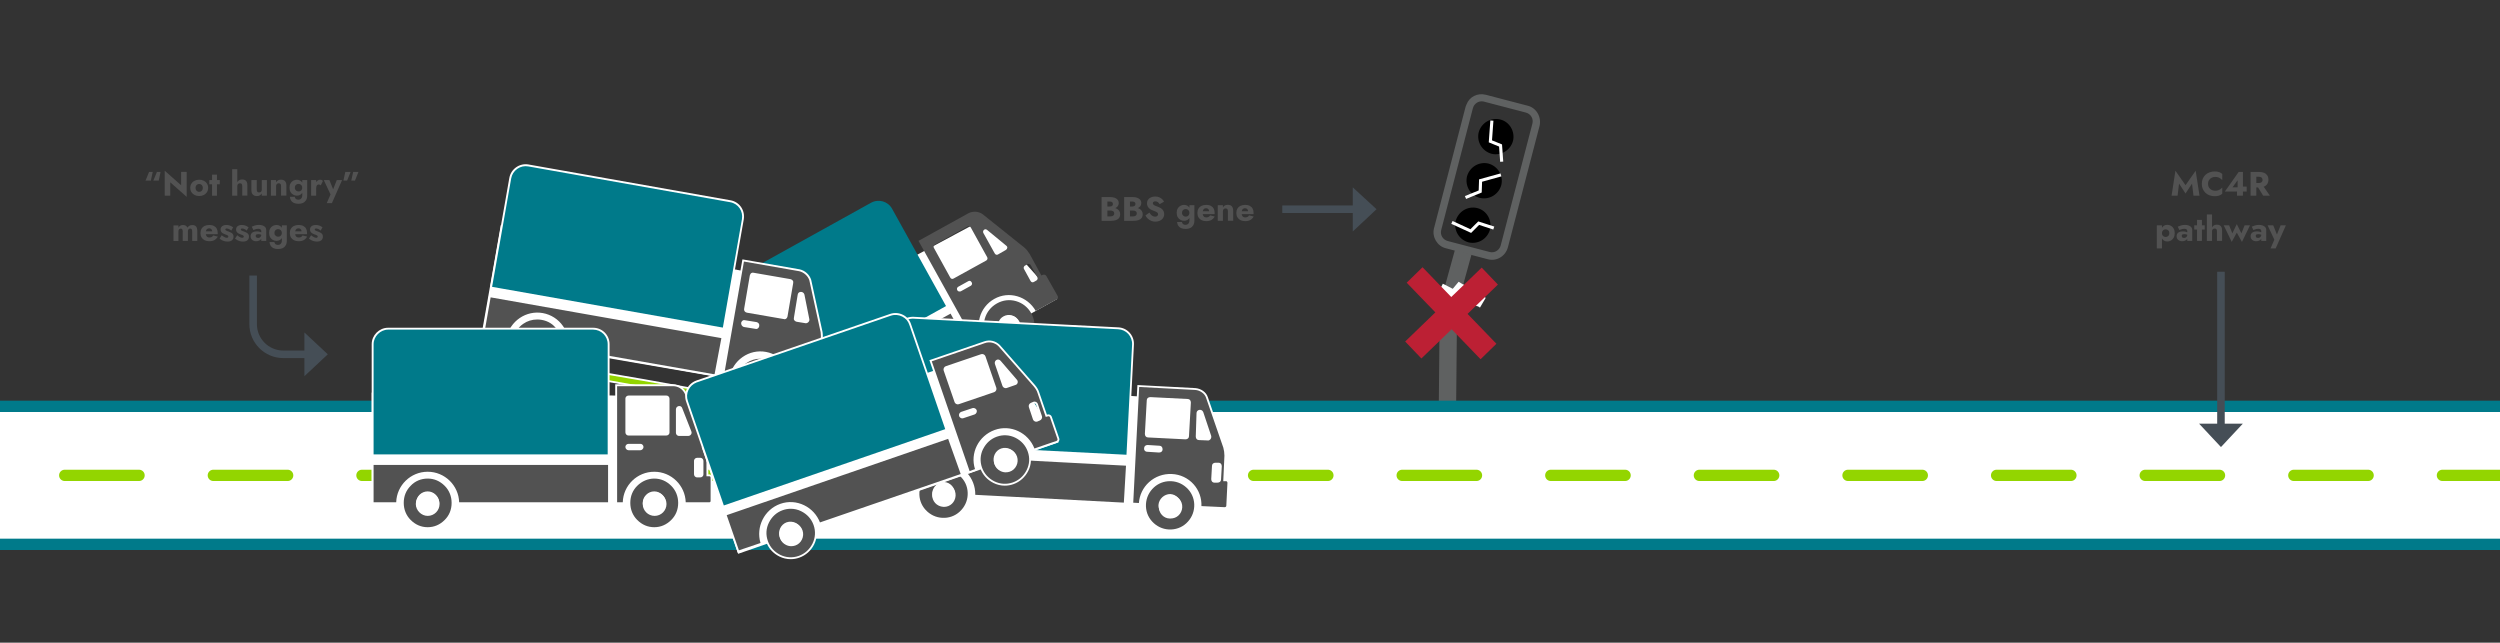 <?xml version="1.0" encoding="UTF-8"?>
<svg id="Layer_1" data-name="Layer 1" xmlns="http://www.w3.org/2000/svg" viewBox="0 0 663.17 170.48">
  <rect x="0" y="0" width="663.17" height="170.48" fill="#333333" stroke="none"/>
  <defs>
    <style>
      .cls-1 {
        fill: #007a8a;
      }

      .cls-2 {
        fill: #fff;
      }

      .cls-3 {
        fill: #bc2034;
      }

      .cls-4 {
        fill: #93d500;
      }

      .cls-5 {
        fill: #5f6161;
      }

      .cls-6 {
        fill: #525252;
      }

      .cls-7 {
        fill: #454e56;
      }
    </style>
  </defs>
  <polygon class="cls-7" points="581.55 126.49 587.35 120.19 575.75 120.19 581.55 126.49"/>
  <g>
    <polygon class="cls-2" points="392.59 81.59 388.32 79.06 386.98 80.79 382.08 78.34 383.42 75.65 386.12 77 387.58 75.13 394.12 79 392.59 81.59"/>
    <polygon class="cls-5" points="386.25 109.29 381.65 109.39 381.95 77.69 386.55 77.59 386.25 109.29"/>
    <g>
      <path class="cls-5" d="m398.45,65.19c-.4,1.5-1.9,2.4-3.4,2l-11.1-2.9c-1.5-.4-2.4-1.9-2-3.4l8.4-32.3c.4-1.5,1.9-2.4,3.4-2l11.1,2.9c1.5.4,2.4,1.9,2,3.4l-8.4,32.3Zm6.7-36.8l-11.1-2.9c-2-.5-4,.5-4.7,2.4-.1.2-.1.3-.2.5l-8.4,32.3c-.5,2.1.8,4.3,2.9,4.8l11.1,2.9c2.1.6,4.3-.7,4.9-2.9l8.4-32.2c.5-2.2-.8-4.4-2.9-4.9"/>
      <path class="cls-5" d="m395.79,68.92c-.38,0-.77-.05-1.15-.16l-11.09-2.9c-2.26-.54-3.72-2.94-3.17-5.25l8.4-32.31c.07-.15.09-.21.11-.27.03-.09.06-.18.12-.3.75-2.04,2.91-3.15,5.12-2.59l11.1,2.9c2.3.55,3.72,2.95,3.17,5.35l-8.4,32.21c-.33,1.2-1.08,2.18-2.14,2.77-.65.37-1.36.55-2.08.55Zm-2.78-43.18c-1.47,0-2.79.87-3.31,2.29-.06.12-.08.18-.1.24-.03.09-.06.18-.12.3l-8.37,32.23c-.45,1.9.75,3.9,2.62,4.34l11.11,2.9c.9.26,1.84.14,2.66-.32.88-.49,1.51-1.32,1.78-2.31l8.4-32.2c.45-1.99-.72-3.99-2.62-4.44h0s-11.1-2.9-11.1-2.9c-.32-.08-.63-.12-.94-.12Zm2.76,41.93c-.27,0-.55-.04-.82-.11l-11.1-2.9c-1.73-.46-2.72-2.16-2.27-3.86l8.4-32.3c.22-.83.74-1.51,1.46-1.94.73-.43,1.58-.55,2.4-.33l11.1,2.9c1.73.46,2.72,2.15,2.27,3.86l-8.4,32.3c-.22.82-.74,1.51-1.46,1.94-.49.29-1.03.44-1.58.44Zm-2.74-40.79c-.42,0-.83.11-1.2.33-.55.33-.95.85-1.12,1.49l-8.4,32.3c-.35,1.3.42,2.59,1.73,2.94l11.1,2.9c.63.17,1.28.08,1.83-.25s.95-.85,1.12-1.49l8.4-32.3c.35-1.3-.42-2.59-1.73-2.94l-11.1-2.9c-.21-.06-.42-.08-.62-.08Z"/>
      <path d="m401.35,37.39c-.7,2.5-3.2,4-5.7,3.4-2.5-.7-4-3.2-3.4-5.7.7-2.5,3.2-4,5.7-3.4s4,3.2,3.4,5.7"/>
      <path d="m395.25,60.89c-.7,2.5-3.2,4-5.7,3.4-2.5-.7-4-3.2-3.4-5.7.7-2.5,3.2-4,5.7-3.4s4,3.2,3.4,5.7"/>
      <path d="m389.15,46.79c.7-2.5,3.2-4,5.7-3.4,2.5.7,4,3.2,3.4,5.7-.7,2.5-3.2,4-5.7,3.4s-4-3.2-3.4-5.7"/>
    </g>
    <polygon class="cls-5" points="387.65 77.29 383.05 76.79 385.95 66.29 390.35 67.49 387.65 77.29"/>
    <polygon class="cls-2" points="391.87 81.27 387.57 78.65 386.13 80.38 381.37 77.93 382.74 75.26 385.37 76.61 386.93 74.74 393.43 78.71 391.87 81.27"/>
    <polygon class="cls-2" points="388.91 52.77 388.59 52.01 392.25 50.52 392.35 47.58 398.04 46 398.26 46.79 393.15 48.21 393.05 51.07 388.91 52.77"/>
    <path class="cls-3" d="m397.35,75.49l-20.3,19.6-4.3-4.5,20.3-19.6,4.3,4.5Zm-20-4.6l19.6,20.3-4.2,4.1-19.6-20.3,4.2-4.1Z"/>
    <polygon class="cls-2" points="397.94 42.92 397.66 38.88 394.92 37.76 395.34 31.96 396.16 32.02 395.78 37.23 398.44 38.31 398.76 42.87 397.94 42.92"/>
    <polygon class="cls-2" points="390.24 61.79 384.98 59.37 385.32 58.62 390.06 60.8 392.14 58.73 396.38 60.1 396.12 60.89 392.36 59.66 390.24 61.79"/>
  </g>
  <g>
    <g>
      <rect class="cls-2" x="-287.35" y="107.79" width="1259.6" height="36.6"/>
      <path class="cls-1" d="m973.75,145.89H-288.85v-39.6H973.75v39.6Zm-1259.6-3H970.75v-33.6H-285.85v33.6Z"/>
    </g>
    <path class="cls-4" d="m982.95,127.6h-19.69c-.83,0-1.5-.67-1.5-1.5s.67-1.5,1.5-1.5h19.69c.83,0,1.5.67,1.5,1.5s-.67,1.5-1.5,1.5Zm-39.4,0h-19.71c-.83,0-1.5-.67-1.5-1.5s.67-1.5,1.5-1.5h19.71c.83,0,1.5.67,1.5,1.5s-.67,1.5-1.5,1.5Zm-39.42,0h-19.71c-.83,0-1.5-.67-1.5-1.5s.67-1.5,1.5-1.5h19.71c.83,0,1.5.67,1.5,1.5s-.67,1.5-1.5,1.5Zm-39.42,0h-19.71c-.83,0-1.5-.67-1.5-1.5s.67-1.5,1.5-1.5h19.71c.83,0,1.5.67,1.5,1.5s-.67,1.5-1.5,1.5Zm-39.42,0h-19.71c-.83,0-1.5-.67-1.5-1.5s.67-1.5,1.5-1.5h19.71c.83,0,1.5.67,1.5,1.5s-.67,1.5-1.5,1.5Zm-39.42,0h-19.71c-.83,0-1.5-.67-1.5-1.5s.67-1.5,1.5-1.5h19.71c.83,0,1.5.67,1.5,1.5s-.67,1.5-1.5,1.5Zm-39.42,0h-19.71c-.83,0-1.5-.67-1.5-1.5s.67-1.5,1.5-1.5h19.71c.83,0,1.5.67,1.5,1.5s-.67,1.5-1.5,1.5Zm-39.42,0h-19.71c-.83,0-1.5-.67-1.5-1.5s.67-1.5,1.5-1.5h19.71c.83,0,1.5.67,1.5,1.5s-.67,1.5-1.5,1.5Zm-39.42,0h-19.71c-.83,0-1.5-.67-1.5-1.5s.67-1.5,1.5-1.5h19.71c.83,0,1.5.67,1.5,1.5s-.67,1.5-1.5,1.5Zm-39.42,0h-19.71c-.83,0-1.5-.67-1.5-1.5s.67-1.5,1.5-1.5h19.71c.83,0,1.5.67,1.5,1.5s-.67,1.5-1.5,1.5Zm-39.42,0h-19.71c-.83,0-1.5-.67-1.5-1.5s.67-1.5,1.5-1.5h19.71c.83,0,1.5.67,1.5,1.5s-.67,1.5-1.5,1.5Zm-39.42,0h-19.71c-.83,0-1.5-.67-1.5-1.5s.67-1.5,1.5-1.5h19.71c.83,0,1.5.67,1.5,1.5s-.67,1.5-1.5,1.5Zm-39.42,0h-19.71c-.83,0-1.5-.67-1.5-1.5s.67-1.5,1.5-1.5h19.71c.83,0,1.5.67,1.5,1.5s-.67,1.5-1.5,1.5Zm-39.42,0h-19.71c-.83,0-1.5-.67-1.5-1.5s.67-1.5,1.5-1.5h19.71c.83,0,1.5.67,1.5,1.5s-.67,1.5-1.5,1.5Zm-39.42,0h-19.71c-.83,0-1.5-.67-1.5-1.5s.67-1.5,1.5-1.5h19.71c.83,0,1.5.67,1.5,1.5s-.67,1.5-1.5,1.5Zm-39.42,0h-19.71c-.83,0-1.5-.67-1.5-1.5s.67-1.5,1.5-1.5h19.71c.83,0,1.5.67,1.5,1.5s-.67,1.5-1.5,1.5Zm-39.42,0h-19.71c-.83,0-1.5-.67-1.5-1.5s.67-1.5,1.5-1.5h19.71c.83,0,1.5.67,1.5,1.5s-.67,1.5-1.5,1.5Zm-39.42,0h-19.71c-.83,0-1.5-.67-1.5-1.5s.67-1.5,1.5-1.5h19.71c.83,0,1.5.67,1.5,1.5s-.67,1.5-1.5,1.5Zm-39.42,0h-19.71c-.83,0-1.5-.67-1.5-1.5s.67-1.5,1.5-1.5h19.71c.83,0,1.5.67,1.5,1.5s-.67,1.5-1.5,1.5Zm-39.42,0h-19.71c-.83,0-1.5-.67-1.5-1.5s.67-1.5,1.5-1.5h19.71c.83,0,1.5.67,1.5,1.5s-.67,1.5-1.5,1.5Zm-39.42,0h-19.71c-.83,0-1.5-.67-1.5-1.5s.67-1.5,1.5-1.5h19.71c.83,0,1.5.67,1.5,1.5s-.67,1.5-1.5,1.5Zm-39.42,0h-19.71c-.83,0-1.5-.67-1.5-1.5s.67-1.5,1.5-1.5h19.71c.83,0,1.5.67,1.5,1.5s-.67,1.5-1.5,1.5Zm-39.42,0h-19.71c-.83,0-1.5-.67-1.5-1.5s.67-1.5,1.5-1.5h19.71c.83,0,1.5.67,1.5,1.5s-.67,1.5-1.5,1.5Zm-39.42,0h-19.71c-.83,0-1.5-.67-1.5-1.5s.67-1.5,1.5-1.5h19.71c.83,0,1.5.67,1.5,1.5s-.67,1.5-1.5,1.5Zm-39.42,0h-19.71c-.83,0-1.5-.67-1.5-1.5s.67-1.5,1.5-1.5h19.71c.83,0,1.5.67,1.5,1.5s-.67,1.5-1.5,1.5Zm-39.42,0h-19.71c-.83,0-1.5-.67-1.5-1.5s.67-1.5,1.5-1.5H-2.43c.83,0,1.5.67,1.5,1.5s-.67,1.5-1.5,1.5Zm-39.42,0h-19.71c-.83,0-1.5-.67-1.5-1.5s.67-1.5,1.5-1.5h19.71c.83,0,1.5.67,1.5,1.5s-.67,1.5-1.5,1.5Zm-39.42,0h-19.71c-.83,0-1.5-.67-1.5-1.5s.67-1.5,1.5-1.5h19.71c.83,0,1.5.67,1.5,1.5s-.67,1.5-1.5,1.5Zm-39.42,0h-19.71c-.83,0-1.5-.67-1.5-1.5s.67-1.5,1.5-1.5h19.71c.83,0,1.5.67,1.5,1.5s-.67,1.5-1.5,1.5Zm-39.42,0h-19.71c-.83,0-1.5-.67-1.5-1.5s.67-1.5,1.5-1.5h19.71c.83,0,1.5.67,1.5,1.5s-.67,1.5-1.5,1.5Zm-39.42,0h-19.71c-.83,0-1.5-.67-1.5-1.5s.67-1.5,1.5-1.5h19.71c.83,0,1.5.67,1.5,1.5s-.67,1.5-1.5,1.5Zm-39.42,0h-19.71c-.83,0-1.5-.67-1.5-1.5s.67-1.5,1.5-1.5h19.71c.83,0,1.5.67,1.5,1.5s-.67,1.5-1.5,1.5Zm-39.42,0h-19.71c-.83,0-1.5-.67-1.5-1.5s.67-1.5,1.5-1.5h19.71c.83,0,1.5.67,1.5,1.5s-.67,1.5-1.5,1.5Z"/>
  </g>
  <g>
    <polygon class="cls-2" points="188.15 97.19 202.45 122.89 280.45 79.29 261.35 57.89 188.15 97.19"/>
    <g>
      <path class="cls-6" d="m257.15,92.29l-35,19.4c-2.2-3.9-7.1-5.3-11-3.2-3.9,2.2-5.3,7.1-3.1,11l-5.7,3.2-5-9.1,54.8-30.4,5,9.1Z"/>
      <path class="cls-1" d="m183.45,80.19l47.6-26.4c2-1.1,4.5-.4,5.6,1.6l14.3,25.8-54.8,30.4-14.3-25.8c-1.1-2-.3-4.5,1.6-5.6"/>
      <path class="cls-6" d="m261.85,68.19c.2.3.1.7-.2.9l-8.7,4.8c-.3.2-.7.1-.9-.3l-4.3-7.8c-.2-.3-.1-.7.2-.9l8.7-4.8c.3-.2.7-.1.9.3l4.3,7.8Zm-7.9,8.8c-.2-.3-.1-.7.2-.9l2.7-1.5c.3-.2.7-.1.9.3.2.3.1.7-.2.9l-2.7,1.5c-.4.1-.8,0-.9-.3m6.9-15.2c-.3-.6.4-1.3,1-.8l5.1,4.2c.4.3.3.8-.1,1.1l-2.1,1.2c-.3.2-.7.1-.9-.3l-3-5.4Zm10.8,9.6c-.2-.3-.1-.7.2-.9l.7-.4c.3-.2.7-.1.9.3l1.7,3.1c.2.3.1.7-.2.9l-.7.4c-.3.2-.7.1-.9-.3l-1.7-3.1Zm-14.8-14.8l-13.2,7.3,15.2,27.4,1.8-1c-2.2-3.9-.8-8.8,3.1-11s8.8-.7,11,3.2l5.6-3.1c.3-.2.4-.6.2-.9l-3-5.3c-.2-.3-.6-.4-.9-.3l-.4.2-3.1-5.7c-.4-.6-.8-1.2-1.4-1.7l-11-8.8c-1-.8-2.6-1-3.9-.3"/>
      <path class="cls-6" d="m265.15,87.69c-.8-1.4-.3-3.1,1.1-3.8,1.3-.7,3.1-.3,3.8,1.1.8,1.4.3,3.1-1.1,3.8-1.3.8-3,.3-3.8-1.1m-3.9-3.2c-.5,1.7-.3,3.5.6,5.1s2.3,2.7,4,3.2,3.5.3,5.1-.6,2.7-2.3,3.2-4,.3-3.5-.6-5.1-2.3-2.7-4-3.2-3.5-.3-5.1.6c-1.6.9-2.7,2.3-3.2,4"/>
      <path class="cls-6" d="m212.55,116.89c-.8-1.4-.3-3.1,1.1-3.8,1.3-.7,3.1-.3,3.8,1.1.8,1.4.3,3.1-1.1,3.8-1.3.7-3,.2-3.8-1.1m-3.9-3.2c-.5,1.7-.3,3.5.6,5.1.9,1.6,2.3,2.7,4,3.2s3.5.3,5.1-.6,2.7-2.3,3.2-4,.3-3.5-.6-5.1c-.9-1.6-2.3-2.7-4-3.2s-3.5-.3-5.1.6-2.7,2.3-3.2,4"/>
      <path class="cls-2" d="m216.65,118.29c1.4-.8,1.9-2.5,1.1-3.9-.8-1.4-2.5-1.9-3.9-1.1s-1.9,2.5-1.1,3.9c.8,1.4,2.5,1.9,3.9,1.1"/>
      <path class="cls-2" d="m269.25,89.09c1.4-.8,1.9-2.5,1.1-3.9s-2.5-1.9-3.9-1.1-1.9,2.5-1.1,3.9c.8,1.4,2.5,1.9,3.9,1.1"/>
    </g>
    <polygon class="cls-2" points="133.05 59.99 127.95 88.99 216.05 104.19 214.75 75.49 133.05 59.99"/>
    <path class="cls-2" d="m216.31,104.49l-88.65-15.3,5.19-29.5.25.05,81.89,15.54,1.32,29.21Zm-88.07-15.7l87.55,15.1-1.28-28.19-81.26-15.42-5.01,28.5Z"/>
    <g>
      <path class="cls-4" d="m216.95,109.89c-.1.5-21-2.7-46.6-7.2-25.7-4.5-46.4-8.6-46.3-9.1s21,2.7,46.6,7.2c25.6,4.5,46.3,8.6,46.3,9.1"/>
      <path class="cls-2" d="m216.52,110.17c-1.16,0-4.36-.37-13.34-1.75-8.96-1.38-20.64-3.33-32.87-5.48-17.65-3.09-45.86-8.32-46.46-9.19l-.06-.09.02-.12c.07-.33.13-.61,14.02,1.53,8.96,1.38,20.63,3.33,32.87,5.48,12.22,2.15,23.85,4.3,32.75,6.05,13.75,2.71,13.75,2.99,13.75,3.29v.05c-.03.12-.05.23-.68.23Zm-90.83-16.29c5.02,1.26,22.3,4.64,44.71,8.57,22.28,3.92,39.61,6.61,44.85,7.15-5.11-1.27-22.34-4.64-44.64-8.56-22.38-3.93-39.77-6.63-44.92-7.16Z"/>
      <path class="cls-6" d="m189.75,99.59l-39.3-6.9c.8-4.4-2.1-8.6-6.5-9.4s-8.6,2.2-9.4,6.6l-6.4-1.1,1.8-10.2,61.7,10.9-1.9,10.1Z"/>
      <path class="cls-2" d="m189.95,99.88l-39.79-6.99.04-.25c.38-2.06-.07-4.15-1.26-5.86-1.19-1.72-2.98-2.87-5.04-3.25-4.24-.77-8.33,2.1-9.11,6.4l-.04.24-6.89-1.18,1.89-10.69,62.2,10.99-1.99,10.59Zm-39.21-7.39l38.81,6.81,1.81-9.61-61.21-10.81-1.71,9.71,5.91,1.02c.94-4.44,5.21-7.36,9.64-6.56,2.19.4,4.1,1.63,5.36,3.45,1.22,1.76,1.7,3.88,1.38,5.99Z"/>
      <path class="cls-1" d="m140.15,43.89l53.6,9.5c2.2.4,3.7,2.5,3.3,4.8l-5.1,29-61.7-10.9,5.1-29c.4-2.3,2.6-3.8,4.8-3.4"/>
      <path class="cls-2" d="m192.15,87.48l-62.19-10.99,5.14-29.25c.2-1.17.85-2.19,1.83-2.88.97-.67,2.12-.93,3.26-.73l53.6,9.5c2.39.43,3.92,2.67,3.5,5.09l-5.14,29.25Zm-61.61-11.39l61.21,10.81,5.06-28.75c.37-2.15-.99-4.13-3.1-4.51l-53.6-9.5c-1-.18-2.03.05-2.88.64-.87.61-1.45,1.51-1.63,2.55l-5.06,28.75Z"/>
      <path class="cls-6" d="m208.65,83.89c-.1.4-.4.6-.7.5l-9.8-1.7c-.4-.1-.6-.4-.5-.8l1.5-8.8c.1-.4.4-.6.7-.5l9.8,1.7c.4.1.6.4.5.8l-1.5,8.8Zm-11.8,1.8c.1-.4.4-.6.7-.5l3.1.5c.4.1.6.4.5.8s-.4.6-.7.5l-3.1-.5c-.3-.1-.5-.4-.5-.8m15-7.5c.1-.7,1.1-.7,1.3,0l1.3,6.5c.1.4-.3.8-.7.8l-2.4-.4c-.4-.1-.6-.4-.5-.8l1-6.1Zm2.4,14.3c.1-.4.4-.6.7-.5l.8.1c.4.1.6.4.5.8l-.6,3.5c-.1.4-.4.6-.7.5l-.8-.1c-.4-.1-.6-.4-.5-.8l.6-3.5Zm-2.2-20.8l-14.9-2.6-5.4,30.8,2,.3c.8-4.4,5-7.4,9.4-6.6s7.3,5,6.5,9.4l6.4,1.1c.4.1.7-.2.7-.5l1.1-6c.1-.4-.2-.7-.5-.8l-.5-.1,1.1-6.4c.1-.7.1-1.5,0-2.2l-3-13.8c-.4-1.2-1.5-2.3-2.9-2.6"/>
      <path class="cls-2" d="m216.2,104.36c-.07,0-.14,0-.21-.03l-6.63-1.14.04-.25c.38-2.06-.07-4.15-1.26-5.86-1.19-1.72-2.98-2.87-5.04-3.25-4.24-.77-8.33,2.1-9.11,6.4l-.04.24-2.49-.37.04-.25,5.44-31.05,15.16,2.64c1.42.3,2.63,1.39,3.08,2.77l3.01,13.83c.11.74.11,1.57,0,2.29l-1.06,6.17.26.05c.46.15.83.57.69,1.11l-1.1,5.98c0,.18-.11.41-.3.56-.14.11-.31.17-.5.17Zm-6.27-1.57l6.15,1.06c.15.04.25,0,.3-.05.07-.05.11-.13.11-.21l1.1-6.04c.07-.28-.16-.46-.33-.52l-.71-.14,1.14-6.64c.1-.67.1-1.45,0-2.12l-3-13.78c-.39-1.17-1.48-2.14-2.7-2.41l-14.65-2.56-5.31,30.3,1.51.23c.44-2.1,1.65-3.93,3.4-5.17,1.83-1.3,4.05-1.79,6.24-1.39,4.43.81,7.41,5.01,6.74,9.44Zm5.17-5.62c-.08,0-.16-.01-.23-.04l-.75-.09c-.29-.07-.49-.21-.62-.4-.13-.2-.16-.44-.09-.71l.6-3.5c.07-.29.23-.51.45-.63.18-.1.38-.12.58-.05l.75.09c.57.14.84.58.71,1.11l-.6,3.48c-.08.3-.23.53-.45.64-.11.06-.23.09-.34.09Zm-.61-4.62l-.6,3.49c-.04.15-.03.25.03.34.07.11.19.16.29.18l.77.09c.11.03.17.03.23,0,.09-.05.16-.16.2-.31l.6-3.48c.04-.15.03-.25-.03-.34-.07-.11-.19-.16-.29-.18l-.77-.09c-.11-.03-.17-.03-.23,0-.09.05-.16.16-.2.3Zm-13.89-5.28c-.08,0-.16-.01-.23-.04l-3.06-.49c-.45-.15-.71-.54-.71-1.05v-.06c.08-.29.24-.51.45-.63.18-.1.38-.12.58-.05l3.06.49c.56.14.83.58.7,1.11-.07.29-.23.51-.45.63-.11.06-.23.09-.34.09Zm-3.5-1.54c0,.26.13.47.33.53l3.06.49c.1.03.16.02.22,0,.09-.05.16-.16.2-.31.08-.32-.13-.45-.32-.5l-3.08-.5c-.1-.03-.16-.03-.22,0-.08.05-.15.15-.19.28Zm16.65.02l-2.44-.4c-.28-.07-.48-.21-.61-.4-.13-.2-.16-.44-.09-.71l1-6.08c.06-.42.37-.71.79-.73.45-.04.87.26.99.7l1.3,6.52c.06.23,0,.49-.17.71-.19.24-.49.39-.77.39Zm-1.29-7.83s-.02,0-.03,0c-.09,0-.3.05-.33.31h0s-1,6.11-1,6.11c-.04.15-.03.26.03.34.07.11.19.16.29.18l2.38.4c.09,0,.24-.08.34-.2.04-.05.11-.16.08-.29l-1.3-6.51c-.06-.22-.26-.32-.44-.32Zm-4.36,6.75c-.08,0-.16-.01-.23-.04l-9.76-1.69c-.56-.14-.83-.58-.7-1.11l1.5-8.78c.08-.3.23-.53.45-.64.18-.1.38-.11.58-.05l9.76,1.69c.28.07.48.21.61.4.13.2.16.44.09.71l-1.5,8.8c-.07.29-.23.51-.44.63-.11.06-.23.09-.34.09Zm-8.41-11.85s-.07,0-.1.03c-.09.05-.16.16-.2.31l-1.5,8.78c-.09.34.12.47.31.52l9.78,1.7c.1.03.16.02.21,0,.09-.05.16-.16.2-.3l1.5-8.79c.09-.34-.12-.47-.31-.52l-9.78-1.7s-.08-.02-.11-.02Z"/>
      <path class="cls-6" d="m198.95,101.09c.3-1.5,1.7-2.5,3.2-2.3,1.5.3,2.5,1.7,2.3,3.3-.3,1.5-1.7,2.5-3.2,2.3-1.6-.3-2.6-1.8-2.3-3.3m-1.1-5c-1.5,1-2.4,2.6-2.7,4.3-.3,1.8.1,3.5,1.1,5s2.5,2.4,4.3,2.7c1.7.3,3.5-.1,5-1.1s2.4-2.6,2.7-4.3c.3-1.8-.1-3.5-1.1-5s-2.5-2.4-4.3-2.7c-1.8-.3-3.5.1-5,1.1"/>
      <path class="cls-2" d="m201.66,108.44c-.39,0-.77-.03-1.15-.1-1.91-.32-3.45-1.29-4.46-2.81-1.05-1.57-1.44-3.36-1.14-5.18.33-1.9,1.33-3.48,2.81-4.47,1.57-1.05,3.36-1.44,5.18-1.14,1.91.32,3.45,1.29,4.47,2.81,1.05,1.57,1.44,3.36,1.14,5.18-.33,1.9-1.33,3.48-2.81,4.47-1.21.81-2.63,1.24-4.03,1.24Zm.02-13.29c-1.3,0-2.54.39-3.69,1.16-1.36.91-2.28,2.38-2.59,4.14-.28,1.71.07,3.33,1.06,4.82.93,1.4,2.36,2.3,4.13,2.59,1.62.29,3.38-.1,4.82-1.06,1.36-.91,2.28-2.38,2.59-4.14.28-1.71-.07-3.33-1.06-4.82-.93-1.4-2.36-2.3-4.13-2.59-.38-.06-.76-.1-1.13-.1Zm-.05,9.52c-.14,0-.27,0-.41-.03-.86-.16-1.58-.63-2.05-1.33-.46-.67-.62-1.48-.46-2.27h0c.32-1.62,1.85-2.72,3.48-2.5,1.65.33,2.73,1.87,2.51,3.58-.3,1.5-1.6,2.54-3.07,2.54Zm-2.43-3.53c-.13.66,0,1.33.39,1.89.4.58,1,.98,1.71,1.11,1.36.18,2.64-.74,2.91-2.1.18-1.43-.73-2.73-2.1-3.01-1.34-.18-2.63.74-2.91,2.1h0Z"/>
      <path class="cls-6" d="m139.65,90.69c.3-1.5,1.7-2.5,3.2-2.3,1.5.3,2.5,1.7,2.3,3.3-.3,1.5-1.7,2.6-3.2,2.3-1.5-.3-2.5-1.8-2.3-3.3m-1-5c-1.5,1-2.4,2.6-2.7,4.3-.3,1.8.1,3.5,1.1,5s2.5,2.4,4.3,2.7c1.7.3,3.5-.1,5-1.1s2.4-2.6,2.7-4.3c.3-1.8-.1-3.5-1.1-5s-2.5-2.4-4.3-2.7c-1.8-.3-3.6.1-5,1.1"/>
      <path class="cls-2" d="m142.46,98.04c-.39,0-.77-.03-1.15-.1-1.91-.32-3.45-1.29-4.46-2.81-1.05-1.57-1.44-3.36-1.14-5.18.33-1.9,1.33-3.48,2.8-4.46,1.45-1.03,3.34-1.45,5.18-1.14,1.91.32,3.45,1.29,4.47,2.81s1.44,3.36,1.14,5.18c-.33,1.9-1.33,3.48-2.81,4.47-1.21.81-2.63,1.24-4.03,1.24Zm.04-13.29c-1.34,0-2.65.4-3.7,1.15h0c-1.36.91-2.28,2.38-2.59,4.14-.28,1.71.07,3.33,1.06,4.82.93,1.4,2.36,2.3,4.13,2.59,1.62.29,3.38-.1,4.82-1.06,1.36-.91,2.28-2.38,2.59-4.14.29-1.71-.07-3.33-1.06-4.82-.93-1.4-2.36-2.3-4.13-2.59-.37-.06-.75-.09-1.12-.09Zm-.04,9.55c-.18,0-.37-.02-.55-.05-1.6-.32-2.72-1.92-2.5-3.58v-.02c.33-1.62,1.85-2.71,3.48-2.5,1.65.33,2.73,1.87,2.51,3.58-.16.82-.61,1.52-1.25,1.99-.51.38-1.1.57-1.7.57Zm-2.55-3.56c-.18,1.39.76,2.75,2.1,3.01.65.13,1.3-.02,1.85-.43.54-.4.92-1.01,1.05-1.67.18-1.43-.73-2.73-2.1-3.01-1.34-.18-2.63.74-2.9,2.1Z"/>
      <path class="cls-2" d="m141.95,94.39c1.6.3,3.1-.8,3.3-2.3.3-1.6-.8-3.1-2.3-3.3-1.6-.3-3.1.8-3.3,2.3-.3,1.5.7,3,2.3,3.3"/>
      <path class="cls-2" d="m142.47,94.69c-.19,0-.38-.02-.57-.05-.84-.16-1.57-.63-2.04-1.32-.46-.67-.62-1.48-.46-2.27.1-.76.54-1.48,1.2-1.96.69-.5,1.56-.69,2.39-.53.77.1,1.49.54,1.96,1.2.5.69.69,1.56.54,2.39-.1.77-.54,1.49-1.2,1.96-.53.38-1.17.59-1.82.59Zm-.06-5.7c-.55,0-1.07.17-1.52.49-.55.4-.92,1-1,1.64-.13.67,0,1.34.38,1.91.4.58,1,.98,1.71,1.11h0c.71.13,1.42-.03,2.01-.45.55-.4.92-1,1-1.64.14-.72-.02-1.44-.45-2.02-.4-.55-1-.91-1.64-1-.17-.03-.34-.05-.5-.05Z"/>
      <path class="cls-2" d="m201.25,104.79c1.6.3,3.1-.8,3.3-2.3.3-1.6-.8-3.1-2.3-3.3-1.6-.3-3.1.8-3.3,2.3-.4,1.5.7,3,2.3,3.3"/>
      <path class="cls-2" d="m201.77,105.09c-.19,0-.38-.02-.57-.05h0c-.9-.17-1.68-.69-2.15-1.44-.42-.67-.54-1.44-.35-2.17.1-.75.54-1.47,1.2-1.95.69-.5,1.56-.69,2.39-.54.77.1,1.49.54,1.96,1.2.5.69.69,1.56.53,2.39-.1.77-.54,1.49-1.2,1.96-.53.38-1.17.59-1.82.59Zm-.48-.54c.71.13,1.42-.03,2.01-.45.55-.4.91-1,1-1.64.14-.72-.02-1.44-.45-2.02-.4-.55-1-.91-1.64-1-.72-.14-1.44.02-2.02.45-.55.4-.91,1-1,1.64-.17.63-.06,1.26.28,1.81.4.63,1.06,1.07,1.82,1.21h0Z"/>
    </g>
    <polygon class="cls-2" points="98.85 104.39 98.85 133.79 188.15 133.49 181.95 105.39 98.85 104.39"/>
    <path class="cls-2" d="m98.6,134.05v-29.9h.25s83.3,1.01,83.3,1.01l6.31,28.6-89.86.3Zm.5-29.4v28.9l88.74-.3-6.09-27.6-82.65-.99Z"/>
    <g>
      <path class="cls-6" d="m161.55,133.49h-40c0-4.5-3.6-8.1-8.1-8.1s-8.1,3.6-8.1,8.1h-6.5v-10.4h62.7s0,10.4,0,10.4Z"/>
      <path class="cls-2" d="m161.8,133.74h-40.5v-.25c0-4.33-3.52-7.85-7.85-7.85s-7.85,3.52-7.85,7.85v.25h-7v-10.9h63.2v10.9Zm-40-.5h39.5v-9.9h-62.2v9.9h6c.13-4.49,3.83-8.1,8.35-8.1s8.21,3.61,8.35,8.1Z"/>
      <path class="cls-1" d="m102.95,87.19h54.4c2.3,0,4.1,1.9,4.1,4.1v29.5h-62.6v-29.5c0-2.2,1.9-4.1,4.1-4.1"/>
      <path class="cls-2" d="m161.7,121.04h-63.1v-29.75c0-2.36,1.99-4.35,4.35-4.35h54.4c2.4,0,4.35,1.95,4.35,4.35v29.75Zm-62.6-.5h62.1v-29.25c0-2.12-1.73-3.85-3.85-3.85h-54.4c-2.05,0-3.85,1.8-3.85,3.85v29.25Z"/>
      <path class="cls-6" d="m177.35,114.69c0,.4-.3.6-.6.6h-10c-.4,0-.6-.3-.6-.6v-8.9c0-.4.3-.6.6-.6h10c.4,0,.6.3.6.6v8.9Zm-11.2,3.9c0-.4.3-.6.6-.6h3.1c.4,0,.6.3.6.6s-.3.6-.6.6h-3.1c-.3,0-.6-.3-.6-.6m13.4-10c0-.7,1-.9,1.2-.2l2.4,6.1c.2.4-.1.9-.6.9h-2.4c-.4,0-.6-.3-.6-.6v-6.2h0Zm4.8,13.7c0-.4.3-.6.6-.6h.8c.4,0,.6.3.6.6v3.5c0,.4-.3.6-.6.6h-.8c-.4,0-.6-.3-.6-.6v-3.5Zm-5.8-20.1h-15.1v31.3h2c0-4.5,3.6-8.1,8.1-8.1s8.1,3.6,8.1,8.1h6.5c.4,0,.6-.3.6-.6v-6.2c0-.4-.3-.6-.6-.6h-.5v-6.5c0-.7-.1-1.5-.4-2.1l-5.3-13c-.6-1.4-1.9-2.3-3.4-2.3"/>
      <path class="cls-2" d="m188.15,133.74h-6.75v-.25c0-4.33-3.52-7.85-7.85-7.85s-7.85,3.52-7.85,7.85v.25h-2.5v-31.8h15.35c1.59,0,2.98.94,3.63,2.45l5.3,13c.34.69.42,1.58.42,2.2v6.25h.25c.42,0,.85.29.85.85v6.2c0,.42-.29.85-.85.85Zm-6.25-.5h6.25c.26,0,.35-.19.35-.35v-6.2c0-.26-.19-.35-.35-.35h-.75v-6.75c0-.8-.13-1.51-.37-1.99l-5.31-13.02c-.57-1.32-1.78-2.14-3.17-2.14h-14.85v30.8h1.5c.13-4.49,3.83-8.1,8.35-8.1s8.21,3.61,8.35,8.1Zm3.85-6.6h-.8c-.56,0-.85-.43-.85-.85v-3.5c0-.56.43-.85.85-.85h.8c.56,0,.85.43.85.85v3.5c0,.56-.43.85-.85.85Zm-.8-4.7c-.16,0-.35.09-.35.35v3.5c0,.16.09.35.35.35h.8c.16,0,.35-.09.35-.35v-3.5c0-.16-.09-.35-.35-.35h-.8Zm-15.1-2.5h-3.1c-.44,0-.85-.41-.85-.85,0-.56.43-.85.85-.85h3.1c.56,0,.85.43.85.85s-.41.85-.85.85Zm-3.1-1.2c-.16,0-.35.09-.35.35,0,.16.19.35.35.35h3.1c.16,0,.35-.19.35-.35s-.09-.35-.35-.35h-3.1Zm15.8-2.6h-2.4c-.56,0-.85-.43-.85-.85v-6.2c0-.5.39-.82.77-.88.44-.06.8.18.92.61l2.39,6.08c.12.25.11.56-.05.81-.17.27-.46.43-.78.43Zm-2.36-7.44s-.04,0-.05,0c-.17.02-.34.15-.34.38v6.2c0,.16.09.35.35.35h2.4c.15,0,.28-.07.36-.19.07-.11.07-.24.02-.35l-2.41-6.12c-.07-.24-.24-.28-.33-.28Zm-3.44,7.33h-10c-.56,0-.85-.43-.85-.85v-8.9c0-.56.43-.85.85-.85h10c.56,0,.85.43.85.85v8.9c0,.56-.43.85-.85.85Zm-10-10.1c-.16,0-.35.09-.35.35v8.9c0,.16.09.35.35.35h10c.16,0,.35-.09.35-.35v-8.9c0-.16-.09-.35-.35-.35h-10Z"/>
      <path class="cls-6" d="m170.75,133.39c0-1.6,1.3-2.8,2.8-2.8s2.8,1.3,2.8,2.8-1.3,2.8-2.8,2.8-2.8-1.3-2.8-2.8m-1.9-4.7c-1.3,1.3-1.9,2.9-1.9,4.7s.7,3.5,1.9,4.7c1.3,1.3,2.9,2,4.7,2s3.4-.7,4.7-2,1.9-2.9,1.9-4.7-.7-3.5-1.9-4.7c-1.3-1.3-2.9-2-4.7-2-1.7,0-3.4.7-4.7,2"/>
      <path class="cls-2" d="m173.55,140.35c-1.83,0-3.52-.72-4.88-2.07-1.25-1.25-1.97-3.03-1.97-4.88s.66-3.57,1.97-4.88c1.32-1.32,3.09-2.07,4.88-2.07s3.52.72,4.88,2.07c1.25,1.25,1.97,3.03,1.97,4.88s-.66,3.57-1.97,4.88c-1.36,1.36-3.04,2.07-4.88,2.07Zm0-13.4c-1.65,0-3.3.7-4.52,1.93h0c-1.21,1.21-1.83,2.73-1.83,4.52s.67,3.36,1.83,4.52c1.28,1.28,2.8,1.93,4.52,1.93s3.24-.65,4.52-1.93c1.21-1.21,1.83-2.74,1.83-4.52s-.67-3.36-1.83-4.52c-1.28-1.28-2.8-1.93-4.52-1.93Zm0,9.5c-1.62,0-3.05-1.42-3.05-3.05s1.37-3.05,3.05-3.05,3.05,1.42,3.05,3.05-1.43,3.05-3.05,3.05Zm0-5.6c-1.41,0-2.55,1.14-2.55,2.55s1.19,2.55,2.55,2.55,2.55-1.19,2.55-2.55-1.19-2.55-2.55-2.55Z"/>
      <path class="cls-6" d="m110.65,133.39c0-1.6,1.3-2.8,2.8-2.8s2.8,1.3,2.8,2.8-1.3,2.8-2.8,2.8c-1.6,0-2.8-1.3-2.8-2.8m-1.9-4.7c-1.3,1.3-1.9,2.9-1.9,4.7s.7,3.5,1.9,4.7c1.3,1.3,2.9,2,4.7,2s3.4-.7,4.7-2c1.3-1.3,1.9-2.9,1.9-4.7s-.7-3.5-1.9-4.7c-1.3-1.3-2.9-2-4.7-2s-3.5.7-4.7,2"/>
      <path class="cls-2" d="m113.45,140.35c-1.83,0-3.52-.72-4.88-2.07-1.25-1.25-1.97-3.03-1.97-4.88s.66-3.57,1.97-4.87c1.24-1.34,2.97-2.08,4.88-2.08s3.52.72,4.88,2.07c1.25,1.25,1.97,3.03,1.97,4.88s-.66,3.57-1.97,4.88c-1.36,1.36-3.04,2.07-4.88,2.07Zm0-13.4c-1.77,0-3.37.68-4.52,1.92h0c-1.21,1.22-1.83,2.74-1.83,4.53s.67,3.36,1.83,4.52c1.28,1.28,2.8,1.93,4.52,1.93s3.25-.65,4.52-1.93c1.21-1.21,1.83-2.74,1.83-4.52s-.67-3.36-1.83-4.52c-1.28-1.28-2.8-1.93-4.52-1.93Zm0,9.5c-1.68,0-3.05-1.37-3.05-3.05s1.37-3.05,3.05-3.05,3.05,1.42,3.05,3.05-1.43,3.05-3.05,3.05Zm0-5.6c-1.41,0-2.55,1.14-2.55,2.55s1.14,2.55,2.55,2.55,2.55-1.19,2.55-2.55-1.19-2.55-2.55-2.55Z"/>
      <path class="cls-2" d="m113.45,136.59c1.6,0,2.9-1.3,2.9-2.9s-1.3-2.9-2.9-2.9-2.9,1.3-2.9,2.9,1.4,2.9,2.9,2.9"/>
      <path class="cls-2" d="m113.45,136.85c-1.68,0-3.15-1.47-3.15-3.15s1.41-3.15,3.15-3.15,3.15,1.41,3.15,3.15-1.41,3.15-3.15,3.15Zm0-5.8c-1.46,0-2.65,1.19-2.65,2.65s1.24,2.65,2.65,2.65,2.65-1.19,2.65-2.65-1.19-2.65-2.65-2.65Z"/>
      <path class="cls-2" d="m173.65,136.59c1.6,0,2.9-1.3,2.9-2.9s-1.3-2.9-2.9-2.9-2.9,1.3-2.9,2.9,1.3,2.9,2.9,2.9"/>
      <path class="cls-2" d="m173.65,136.85c-1.74,0-3.15-1.41-3.15-3.15s1.41-3.15,3.15-3.15,3.15,1.41,3.15,3.15-1.41,3.15-3.15,3.15Zm0-5.8c-1.46,0-2.65,1.19-2.65,2.65s1.19,2.65,2.65,2.65,2.65-1.19,2.65-2.65-1.19-2.65-2.65-2.65Z"/>
    </g>
    <polygon class="cls-2" points="237.25 101.19 235.75 130.59 324.95 134.89 320.15 106.59 237.25 101.19"/>
    <path class="cls-2" d="m325.25,135.16h-.31s-89.45-4.33-89.45-4.33l1.53-29.9.25.02,83.1,5.41,4.88,28.8Zm-89.24-4.8l88.64,4.27-4.71-27.8-82.45-5.37-1.47,28.9Z"/>
    <g>
      <path class="cls-6" d="m298.35,133.59l-39.9-2.1c.2-4.5-3.2-8.3-7.6-8.5-4.5-.2-8.2,3.2-8.5,7.7l-6.5-.3.5-10.4,62.6,3.3-.6,10.3Z"/>
      <path class="cls-2" d="m298.59,133.86h-.25s-40.15-2.13-40.15-2.13v-.25c.2-4.35-3.1-8.05-7.35-8.24-4.34-.22-7.95,3.09-8.24,7.47l-.02.24-7-.32.52-10.9h.25s62.85,3.33,62.85,3.33l-.63,10.8Zm-39.88-2.6l39.41,2.07.57-9.8-62.1-3.27-.48,9.9,6.01.28c.43-4.53,4.22-7.88,8.74-7.69,4.45.2,7.92,4,7.85,8.51Z"/>
      <path class="cls-1" d="m242.35,84.29l54.3,2.8c2.3.1,4,2.1,3.9,4.3l-1.5,29.5-62.6-3.2,1.5-29.5c.1-2.3,2.1-4,4.4-3.9"/>
      <path class="cls-2" d="m299.29,121.16l-63.1-3.23,1.51-29.75c.05-1.17.57-2.25,1.46-3.03.88-.77,2.02-1.16,3.2-1.11h0s54.3,2.8,54.3,2.8c1.14.05,2.2.55,2.98,1.4.79.86,1.21,2.01,1.15,3.16l-1.51,29.75Zm-62.57-3.7l62.1,3.17,1.49-29.25c.05-1.02-.33-2.04-1.02-2.8-.69-.75-1.63-1.19-2.64-1.24l-54.3-2.8c-2.18-.1-4.05,1.55-4.14,3.66l-1.49,29.25Z"/>
      <path class="cls-6" d="m315.15,115.69c0,.4-.3.6-.7.6l-9.9-.5c-.4,0-.6-.3-.6-.7l.5-8.9c0-.4.3-.6.7-.6l9.9.5c.4,0,.6.3.6.7l-.5,8.9Zm-11.4,3.2c0-.4.3-.6.7-.6l3.1.2c.4,0,.6.3.6.7s-.3.6-.7.6l-3.1-.2c-.4,0-.7-.3-.6-.7m13.9-9.3c0-.7,1-.9,1.3-.2l2.1,6.3c.1.4-.2.9-.6.9l-2.4-.1c-.4,0-.6-.3-.6-.7l.2-6.2Zm4.1,14c0-.4.3-.6.7-.6h.8c.4,0,.6.3.6.7l-.2,3.5c0,.4-.3.6-.7.6h-.8c-.4,0-.6-.3-.6-.7l.2-3.5Zm-4.7-20.4l-15.1-.8-1.6,31.2,2,.1c.2-4.5,4-7.9,8.5-7.7,4.5.2,7.9,4,7.6,8.5l6.4.3c.4,0,.7-.3.7-.6l.3-6.1c0-.4-.3-.7-.6-.7h-.5l.3-6.5c0-.7-.1-1.5-.3-2.2l-4.6-13.3c-.4-1.2-1.7-2.1-3.1-2.2"/>
      <path class="cls-2" d="m324.85,135.04l-6.67-.31.02-.25c.14-2.11-.55-4.13-1.94-5.68-1.39-1.55-3.32-2.46-5.42-2.55-2.11-.09-4.13.62-5.68,2.02-1.55,1.4-2.46,3.33-2.56,5.44v.25s-2.51-.12-2.51-.12v-.25s1.63-31.45,1.63-31.45l15.35.81c1.53.11,2.89,1.08,3.32,2.37l4.6,13.3c.2.7.31,1.53.31,2.28l-.29,6.25h.24c.46,0,.85.44.85.95l-.3,6.11c0,.45-.43.84-.95.84Zm-6.14-.79l6.15.29c.25,0,.44-.18.44-.35l.3-6.11c0-.25-.19-.44-.35-.44h-.76l.31-6.76c0-.7-.11-1.47-.29-2.12l-4.6-13.29c-.36-1.08-1.57-1.94-2.88-2.03l-14.85-.79-1.57,30.7,1.5.08c.16-2.14,1.11-4.1,2.7-5.54,1.65-1.49,3.79-2.25,6.04-2.15,2.24.1,4.29,1.07,5.77,2.72,1.42,1.59,2.16,3.64,2.08,5.79Zm4.24-6.21h-.8c-.51,0-.85-.38-.85-.95l.2-3.51c0-.5.38-.84.95-.84h.8c.51,0,.85.38.85.95l-.2,3.51c0,.5-.37.83-.95.83Zm-.5-4.8c-.21,0-.45.06-.45.35h0s-.2,3.51-.2,3.51c0,.19.06.43.35.43h.8c.21,0,.45-.06.45-.35l.2-3.51c0-.19-.06-.44-.35-.44h-.8Zm-15-3.2l-3.12-.2h0c-.27,0-.53-.12-.69-.32-.14-.18-.19-.42-.14-.66.02-.49.39-.82.95-.82l3.12.2h0c.49,0,.83.38.83.95,0,.52-.37.85-.95.85Zm-3.02-1.5c-.19,0-.43.06-.43.35v.06c-.03.1-.02.19.04.26.06.08.18.13.31.13l3.12.2c.19,0,.43-.06.43-.35,0-.21-.06-.45-.35-.45l-3.12-.2Zm16.02-1.7l-2.41-.1h0c-.5,0-.84-.38-.84-.95l.2-6.2c0-.43.29-.77.72-.86.38-.08.85.07,1.06.57l2.11,6.32c.08.31,0,.64-.19.89-.17.21-.4.34-.64.34Zm-2.14-7.63s-.06,0-.09,0c-.15.03-.32.15-.32.38h0s-.2,6.21-.2,6.21c0,.2.06.44.35.44l2.41.1c.11,0,.2-.09.24-.14.1-.13.14-.31.11-.44l-2.09-6.28c-.08-.19-.25-.26-.4-.26Zm-3.86,7.33l-9.91-.5h0c-.5,0-.84-.38-.84-.95l.5-8.91c0-.49.38-.84.95-.84l9.91.5h0c.5,0,.84.38.84.95l-.5,8.91c0,.51-.38.84-.95.84Zm-9.31-10.7c-.19,0-.44.06-.44.35l-.5,8.91c0,.19.06.44.35.44l9.91.5c.19,0,.44-.06.44-.35h0s.5-8.91.5-8.91c0-.19-.06-.44-.35-.44l-9.91-.5Z"/>
      <path class="cls-6" d="m307.55,133.99c.1-1.5,1.4-2.7,2.9-2.7,1.5.1,2.7,1.4,2.6,3-.1,1.5-1.4,2.7-2.9,2.7-1.4-.2-2.6-1.5-2.6-3m-1.6-4.9c-1.3,1.2-2.1,2.8-2.2,4.6-.1,1.8.5,3.5,1.7,4.8s2.8,2.1,4.6,2.2c1.8.1,3.5-.5,4.8-1.7s2.1-2.8,2.2-4.6c.1-1.8-.5-3.5-1.7-4.8s-2.8-2.1-4.6-2.2c-1.8-.1-3.5.5-4.8,1.7"/>
      <path class="cls-2" d="m310.43,140.96c-.13,0-.26,0-.4-.01-1.81-.1-3.5-.91-4.77-2.28-1.24-1.35-1.87-3.12-1.77-4.98.1-1.81.91-3.51,2.28-4.77,1.35-1.24,3.11-1.86,4.98-1.77,1.81.1,3.51.91,4.77,2.28,1.24,1.35,1.87,3.12,1.77,4.98-.1,1.81-.91,3.5-2.28,4.77-1.25,1.15-2.87,1.78-4.59,1.78Zm-.07-13.32c-1.59,0-3.09.58-4.25,1.64h0c-1.29,1.19-2.02,2.72-2.12,4.43-.1,1.73.48,3.37,1.63,4.62,1.19,1.29,2.73,2.03,4.43,2.12,1.73.09,3.37-.48,4.62-1.63,1.29-1.19,2.02-2.72,2.12-4.43s-.48-3.37-1.63-4.62c-1.19-1.29-2.72-2.03-4.43-2.12-.12,0-.25-.01-.37-.01Zm-.21,9.61c-1.61-.23-2.85-1.65-2.85-3.25v-.02c.11-1.62,1.52-2.93,3.15-2.93,1.68.11,2.96,1.58,2.85,3.27-.11,1.62-1.52,2.93-3.15,2.93Zm-2.35-3.24c0,1.33,1.07,2.56,2.39,2.74,1.34,0,2.52-1.11,2.62-2.47.09-1.41-.97-2.64-2.37-2.73-1.35,0-2.54,1.1-2.63,2.46Z"/>
      <path class="cls-6" d="m247.55,130.79c.1-1.5,1.4-2.7,2.9-2.7,1.5.1,2.7,1.4,2.6,3s-1.4,2.7-2.9,2.7c-1.5-.1-2.7-1.4-2.6-3m-1.7-4.8c-1.3,1.2-2.1,2.8-2.2,4.6-.1,1.8.5,3.5,1.7,4.8s2.8,2.1,4.6,2.2,3.5-.5,4.8-1.7,2.1-2.8,2.2-4.6c.1-1.8-.5-3.5-1.7-4.8s-2.8-2.1-4.6-2.2c-1.7-.1-3.4.5-4.8,1.7"/>
      <path class="cls-2" d="m250.33,137.86c-.13,0-.26,0-.4-.01-1.81-.1-3.51-.91-4.77-2.28-1.24-1.35-1.87-3.12-1.77-4.98.1-1.81.91-3.51,2.28-4.77h0c1.44-1.25,3.22-1.86,4.98-1.77,1.81.1,3.5.91,4.77,2.28,1.24,1.35,1.87,3.12,1.77,4.98-.1,1.81-.91,3.51-2.28,4.77-1.25,1.15-2.87,1.78-4.59,1.78Zm-4.32-11.67c-1.29,1.19-2.02,2.72-2.12,4.43-.1,1.73.48,3.37,1.63,4.62,1.19,1.29,2.72,2.03,4.43,2.12,1.73.1,3.37-.48,4.62-1.63,1.29-1.19,2.03-2.73,2.12-4.43.1-1.73-.48-3.37-1.63-4.62-1.19-1.29-2.72-2.03-4.43-2.12-1.64-.1-3.27.49-4.62,1.64Zm4.13,7.86c-1.68-.11-2.96-1.58-2.85-3.27h0c.11-1.62,1.52-2.93,3.15-2.93,1.68.11,2.96,1.58,2.85,3.27-.1,1.67-1.46,2.93-3.15,2.93Zm-2.35-3.23c-.09,1.42.97,2.64,2.37,2.73,1.41,0,2.55-1.06,2.63-2.47.09-1.42-.97-2.64-2.37-2.74-1.35,0-2.54,1.11-2.63,2.47h0Z"/>
      <path class="cls-2" d="m250.25,134.19c1.6.1,2.9-1.1,3-2.7s-1.1-2.9-2.7-3c-1.6-.1-2.9,1.1-3,2.7s1.1,2.9,2.7,3"/>
      <path class="cls-2" d="m250.43,134.45c-.07,0-.13,0-.2,0-.84-.05-1.61-.42-2.16-1.02-.55-.61-.83-1.41-.78-2.25.11-1.75,1.56-3.03,3.27-2.93,1.75.11,3.04,1.54,2.93,3.27-.11,1.68-1.43,2.94-3.07,2.94Zm-.07-5.71c-1.37,0-2.48,1.06-2.57,2.47-.04.7.19,1.37.65,1.88.46.51,1.11.81,1.82.86,1.44.1,2.64-.99,2.73-2.47.09-1.44-.99-2.64-2.47-2.74-.06,0-.11,0-.17,0Z"/>
      <path class="cls-2" d="m310.35,137.29c1.6.1,2.9-1.1,3-2.7s-1.1-2.9-2.7-3-2.9,1.1-3,2.7c-.1,1.6,1.1,3,2.7,3"/>
      <path class="cls-2" d="m310.54,137.55c-.06,0-.13,0-.19,0-.8,0-1.55-.33-2.11-.92-.58-.62-.89-1.48-.83-2.35.05-.84.41-1.61,1.02-2.16.61-.55,1.41-.83,2.25-.78,1.75.11,3.04,1.54,2.93,3.26-.05.84-.41,1.61-1.02,2.16-.56.51-1.28.78-2.04.78Zm-.07-5.71c-.64,0-1.24.23-1.71.65-.51.46-.81,1.11-.86,1.82-.05.73.21,1.45.7,1.97.46.49,1.08.76,1.75.76h.02c.71.04,1.37-.19,1.88-.65.51-.46.81-1.11.86-1.82.09-1.44-.99-2.64-2.47-2.73-.06,0-.11,0-.17,0Z"/>
    </g>
    <polygon class="cls-2" points="186.45 118.79 195.95 146.59 280.45 117.19 265.35 92.79 186.45 118.79"/>
    <path class="cls-2" d="m195.8,146.91l-9.66-28.28,79.33-26.14.1.17,15.26,24.67-85.03,29.58Zm-9.03-27.96l9.34,27.32,83.97-29.22-14.83-23.97-78.47,25.86Z"/>
    <path class="cls-6" d="m255.15,125.89l-37.8,13c-1.5-4.2-6.1-6.5-10.3-5s-6.4,6.1-5,10.3l-6.2,2.1-3.4-9.8,59.2-20.4,3.5,9.8Z"/>
    <path class="cls-2" d="m195.7,146.61l-3.56-10.27.24-.08,59.43-20.48,3.67,10.27-38.27,13.16-.08-.23c-.71-1.98-2.13-3.58-4.01-4.5-1.89-.92-4.01-1.05-5.97-.35-4.03,1.44-6.2,5.92-4.85,9.99l.08.24-6.67,2.26Zm-2.93-9.96l3.24,9.33,5.73-1.94c-1.28-4.26,1.02-8.88,5.23-10.38,2.09-.75,4.34-.61,6.36.37,1.92.94,3.4,2.55,4.18,4.55l37.33-12.84-3.33-9.33-58.73,20.24Z"/>
    <path class="cls-1" d="m184.75,101.19l51.5-17.7c2.1-.7,4.5.4,5.2,2.6l9.6,27.9-59.2,20.4-9.6-27.9c-.8-2.2.4-4.5,2.5-5.3"/>
    <path class="cls-2" d="m191.7,134.71l-9.68-28.14c-.82-2.27.34-4.74,2.65-5.61h0s51.5-17.7,51.5-17.7c1.1-.37,2.34-.27,3.38.26,1.03.52,1.79,1.41,2.13,2.5l9.68,28.13-.24.08-59.44,20.48Zm-6.86-33.28c-2.05.78-3.08,2.97-2.35,4.98l9.52,27.67,58.73-20.24-9.52-27.66c-.31-.97-.98-1.75-1.89-2.21-.93-.47-2.02-.56-3-.23l-51.49,17.7Z"/>
    <path class="cls-6" d="m264.05,102.99c.1.3-.1.7-.4.8l-9.4,3.2c-.3.1-.7-.1-.8-.4l-2.9-8.4c-.1-.3.1-.7.4-.8l9.4-3.2c.3-.1.7.1.8.4l2.9,8.4Zm-9.4,7.3c-.1-.3.1-.7.4-.8l3-1c.3-.1.7.1.8.4s-.1.7-.4.8l-3,1c-.3.1-.6,0-.8-.4m9.5-13.8c-.2-.7.6-1.2,1.1-.6l4.3,5c.3.3.2.9-.3,1l-2.3.8c-.3.1-.7-.1-.8-.4l-2-5.8Zm9,11.4c-.1-.3.1-.7.4-.8l.7-.3c.3-.1.7.1.8.4l1.1,3.3c.1.3-.1.7-.4.8l-.7.3c-.3.1-.7-.1-.8-.4l-1.1-3.3Zm-12-17.1l-14.3,4.9,10.2,29.6,1.9-.7c-1.5-4.2.8-8.8,5-10.3s8.8.8,10.3,5l6.1-2.1c.3-.1.5-.5.4-.8l-2-5.8c-.1-.3-.5-.5-.8-.4l-.4.1-2.1-6.1c-.2-.7-.6-1.3-1.1-1.9l-9.3-10.6c-1-1-2.5-1.4-3.9-.9"/>
    <path class="cls-2" d="m256.9,125.62l-.08-.24-10.28-29.84,14.53-4.98c1.46-.52,3.05-.15,4.16.96l9.31,10.61c.41.5.92,1.17,1.15,2l2.02,5.87.18-.04c.41-.14.95.13,1.1.56l2,5.8c.07.21.05.45-.06.67-.11.22-.29.38-.49.45l-6.33,2.18-.08-.23c-1.47-4.11-5.95-6.29-9.98-4.85-4.11,1.47-6.29,5.95-4.85,9.98l.08.23-2.37.87Zm-9.73-29.77l10.04,29.12,1.43-.53c-1.37-4.23.94-8.85,5.23-10.39,4.22-1.51,8.89.7,10.53,4.92l5.87-2.02c.08-.03.16-.1.21-.2s.06-.21.04-.28l-2-5.8c-.06-.17-.32-.3-.48-.24l-.64.16-2.17-6.32c-.17-.59-.49-1.15-1.06-1.82l-9.3-10.6c-.96-.96-2.36-1.28-3.63-.83h0s-14.06,4.82-14.06,4.82Zm27.71,16.02c-.14,0-.28-.03-.41-.1-.22-.11-.38-.29-.45-.49l-1.1-3.3c-.14-.43.13-.97.56-1.12l.68-.29c.45-.15.99.12,1.14.55l1.1,3.3c.14.43-.13.97-.56,1.12l-.68.29c-.09.03-.18.04-.27.04Zm-.46-4.85s-.06,0-.09.01l-.68.29c-.1.03-.18.11-.23.21-.05.1-.06.2-.04.28l1.1,3.3c.06.17.31.3.48.24l.68-.29c.19-.06.32-.32.26-.49l-1.1-3.3c-.05-.14-.24-.26-.4-.26Zm-19.18,3.96c-.33,0-.62-.2-.81-.57v-.03c-.16-.43.11-.97.54-1.12l3-1c.43-.14.97.13,1.12.56.14.43-.13.97-.56,1.12l-3,1c-.1.03-.2.05-.29.05Zm-.35-.78c.17.32.36.3.49.26l3-1c.17-.06.3-.31.24-.48-.06-.17-.32-.3-.48-.24l-3,1c-.16.05-.29.3-.25.47Zm-.8-2.93c-.37,0-.75-.25-.87-.6l-2.9-8.4c-.14-.43.13-.98.56-1.12l9.4-3.2c.21-.07.45-.05.67.06.22.11.38.29.45.49l2.9,8.4c.14.43-.13.97-.56,1.12l-9.4,3.2c-.08.03-.16.04-.25.04Zm6.43-12.85s-.06,0-.09.01l-9.4,3.2c-.17.06-.3.31-.24.48l2.9,8.4c.06.17.31.3.48.24l9.4-3.2c.17-.06.3-.31.24-.48l-2.9-8.4c-.05-.14-.24-.26-.4-.26Zm6.27,8.55c-.37,0-.75-.25-.87-.6l-2-5.81c-.13-.44.05-.89.43-1.09.37-.2.81-.1,1.1.26l4.3,5c.2.2.28.54.19.84-.09.29-.33.51-.63.57l-2.27.79c-.08.03-.16.04-.25.04Zm-2.4-6.55l2,5.79c.06.17.31.3.48.24l2.3-.8c.19-.04.26-.15.28-.23.04-.13,0-.27-.08-.36l-4.31-5.01c-.15-.17-.33-.23-.49-.14-.14.08-.25.26-.19.5Z"/>
    <path class="cls-6" d="m263.95,122.79c-.5-1.5.3-3.1,1.7-3.6,1.5-.5,3.1.3,3.6,1.7.5,1.5-.3,3.1-1.7,3.6-1.5.6-3.1-.2-3.6-1.7m-3.4-3.8c-.8,1.6-.9,3.4-.3,5.1s1.8,3,3.4,3.8,3.4.9,5.1.3,3-1.8,3.8-3.4.9-3.4.3-5.1-1.8-3-3.4-3.8-3.4-.9-5.1-.3-3,1.8-3.8,3.4"/>
    <path class="cls-2" d="m266.54,128.83c-1.03,0-2.05-.24-3-.71-1.69-.85-2.91-2.21-3.52-3.94-.62-1.77-.51-3.65.31-5.29h0c.85-1.7,2.21-2.91,3.94-3.52,1.76-.62,3.64-.51,5.29.31,1.69.85,2.91,2.21,3.52,3.94.62,1.77.51,3.65-.31,5.29s-2.21,2.91-3.94,3.52c-.75.27-1.53.4-2.3.4Zm-5.76-9.72c-.76,1.53-.87,3.27-.29,4.91.57,1.61,1.7,2.87,3.28,3.66,1.53.76,3.27.86,4.91.29,1.61-.57,2.87-1.7,3.66-3.28s.87-3.27.29-4.91c-.57-1.61-1.7-2.87-3.28-3.66-1.53-.76-3.27-.87-4.9-.29-1.61.57-2.87,1.7-3.66,3.28h0Zm5.75,5.84c-.42,0-.83-.09-1.22-.27-.75-.35-1.33-1-1.59-1.8-.53-1.6.3-3.36,1.85-3.91,1.61-.54,3.36.3,3.92,1.85.54,1.61-.3,3.36-1.85,3.92-.36.14-.73.22-1.11.22Zm.04-5.65c-.28,0-.56.04-.84.14-1.3.46-1.99,1.94-1.54,3.28.23.68.7,1.21,1.33,1.51.61.28,1.3.3,1.94.04,1.31-.47,2-1.94,1.56-3.29-.37-1.03-1.37-1.68-2.44-1.68Z"/>
    <path class="cls-6" d="m207.05,142.39c-.5-1.5.3-3.1,1.7-3.6,1.5-.5,3.1.3,3.6,1.7.5,1.5-.3,3.1-1.7,3.6-1.5.5-3.1-.2-3.6-1.7m-3.3-3.9c-.8,1.6-.9,3.4-.3,5.1.6,1.7,1.8,3,3.4,3.8,1.6.8,3.4.9,5.1.3s3-1.8,3.8-3.4.9-3.4.3-5.1c-.6-1.7-1.8-3-3.4-3.8-1.6-.8-3.4-.9-5.1-.3s-3,1.8-3.8,3.4"/>
    <path class="cls-2" d="m209.74,148.33c-1.03,0-2.05-.24-3-.71-1.69-.85-2.91-2.21-3.52-3.94-.62-1.77-.51-3.65.31-5.29.85-1.7,2.21-2.91,3.94-3.52,1.76-.62,3.65-.51,5.29.31,1.69.85,2.91,2.21,3.52,3.94.62,1.77.51,3.65-.31,5.29s-2.21,2.91-3.94,3.52c-.75.27-1.53.4-2.3.4Zm.03-13.37c-.71,0-1.43.12-2.13.37-1.61.57-2.87,1.7-3.66,3.28s-.87,3.27-.29,4.91c.57,1.61,1.7,2.87,3.28,3.66,1.53.76,3.27.86,4.9.29,1.61-.57,2.87-1.7,3.66-3.28.76-1.53.87-3.27.29-4.91-.57-1.61-1.7-2.87-3.28-3.66-.87-.44-1.82-.66-2.77-.66Zm-.09,9.54c-.45,0-.89-.09-1.3-.28-.74-.34-1.3-.96-1.56-1.75-.53-1.6.3-3.36,1.85-3.92,1.61-.54,3.36.3,3.92,1.85.54,1.61-.3,3.36-1.85,3.92-.35.12-.71.17-1.06.17Zm0-5.61c-.28,0-.56.04-.84.14-1.3.46-1.99,1.94-1.54,3.28.22.65.68,1.17,1.29,1.45.61.28,1.32.31,1.99.09,1.3-.46,1.99-1.94,1.54-3.28-.37-1.03-1.37-1.68-2.44-1.68Z"/>
    <path class="cls-2" d="m210.85,144.49c1.5-.5,2.3-2.2,1.8-3.7s-2.2-2.3-3.7-1.8-2.3,2.2-1.8,3.7,2.2,2.3,3.7,1.8"/>
    <path class="cls-2" d="m209.93,144.89c-.48,0-.96-.11-1.41-.33-.77-.37-1.34-1.01-1.6-1.8-.26-.79-.21-1.65.16-2.41.37-.77,1.01-1.34,1.8-1.6.79-.26,1.65-.21,2.41.16.77.37,1.34,1.01,1.6,1.8.26.79.21,1.65-.16,2.41-.37.77-1.01,1.34-1.8,1.6-.33.11-.67.16-1,.16Zm-.06-5.8c-.29,0-.57.04-.84.13-.66.22-1.19.7-1.5,1.35-.31.64-.36,1.38-.14,2.04.22.66.7,1.19,1.35,1.5.64.31,1.38.36,2.04.14.66-.22,1.19-.7,1.5-1.35.31-.64.36-1.38.14-2.04-.22-.66-.7-1.19-1.35-1.5-.38-.18-.79-.27-1.2-.27Z"/>
    <path class="cls-2" d="m267.75,124.89c1.5-.5,2.3-2.2,1.8-3.7s-2.2-2.3-3.7-1.8-2.3,2.2-1.8,3.7c.5,1.5,2.2,2.3,3.7,1.8"/>
    <path class="cls-2" d="m266.83,125.3c-.48,0-.96-.11-1.41-.33-.77-.37-1.34-1.01-1.6-1.8-.26-.79-.21-1.65.16-2.41.37-.77,1.01-1.34,1.8-1.6.79-.26,1.65-.21,2.41.16.77.37,1.34,1.01,1.6,1.8.26.79.21,1.65-.16,2.41-.37.77-1.01,1.34-1.8,1.6-.33.11-.67.16-1,.16Zm-.06-5.8c-.29,0-.57.04-.84.13-.66.22-1.19.7-1.5,1.35-.31.64-.36,1.38-.14,2.04.22.66.7,1.19,1.35,1.5.64.31,1.38.36,2.04.14.66-.22,1.19-.7,1.5-1.35.31-.64.36-1.38.14-2.04-.22-.66-.7-1.19-1.35-1.5-.38-.18-.79-.27-1.2-.27Z"/>
  </g>
  <rect class="cls-7" x="588.15" y="72.09" width="2" height="42.1"/>
  <polygon class="cls-7" points="589.15 118.59 594.95 112.39 583.35 112.39 589.15 118.59"/>
  <path class="cls-7" d="m82.45,94.99h-7.3c-4.96,0-9-4.04-9-9v-12.9h2v12.9c0,3.86,3.14,7,7,7h7.3v2Z"/>
  <polygon class="cls-7" points="86.95 93.99 80.75 88.19 80.75 99.79 86.95 93.99"/>
  <g>
    <path class="cls-6" d="m38.61,47.9l.93-2.29h.97l-.49,2.29h-1.41Zm2.08,0l.93-2.29h.97l-.49,2.29h-1.41Z"/>
    <path class="cls-6" d="m49.52,45.61v6.61l-4.36-3.86v3.55h-1.46v-6.62l4.35,3.86v-3.55h1.47Z"/>
    <path class="cls-6" d="m50.78,48.7c.2-.32.49-.58.85-.76.36-.18.77-.27,1.21-.27s.85.09,1.21.27c.36.18.64.43.85.76.21.32.31.71.31,1.14s-.1.81-.31,1.13c-.21.32-.49.58-.85.76-.36.18-.76.27-1.21.27s-.85-.09-1.21-.27c-.36-.18-.64-.43-.85-.76-.2-.32-.31-.7-.31-1.13s.1-.82.31-1.14Zm1.22,1.7c.09.15.21.27.35.36s.31.13.49.13.33-.04.48-.13c.15-.08.26-.2.35-.36.09-.15.13-.34.13-.55s-.04-.4-.13-.56-.2-.28-.35-.36c-.15-.08-.31-.13-.48-.13s-.34.04-.49.13-.26.2-.35.36c-.09.16-.13.34-.13.56s.04.4.13.55Z"/>
    <path class="cls-6" d="m58.3,47.77v1.12h-2.77v-1.12h2.77Zm-.74-1.44v5.58h-1.31v-5.58h1.31Z"/>
    <path class="cls-6" d="m62.95,51.91h-1.37v-7.02h1.37v7.02Zm1.19-3.09c-.09-.13-.25-.2-.47-.2-.14,0-.27.03-.38.09-.11.06-.19.15-.25.26-.06.11-.09.25-.09.41h-.23c0-.33.05-.63.16-.9s.27-.48.49-.64c.22-.16.5-.24.84-.24s.62.06.82.18.36.3.45.53c.1.23.14.52.14.86v2.72h-1.36v-2.52c0-.25-.05-.44-.14-.57Z"/>
    <path class="cls-6" d="m68.25,50.85c.09.14.25.2.47.2.15,0,.28-.03.38-.09s.19-.15.25-.26c.06-.11.09-.25.09-.41v-2.52h1.36v4.14h-1.36v-.62c-.13.22-.29.4-.5.53-.2.13-.46.19-.76.19-.52,0-.89-.14-1.13-.42-.24-.28-.36-.66-.36-1.16v-2.66h1.42v2.52c0,.24.04.43.13.56Z"/>
    <path class="cls-6" d="m74.42,48.82c-.09-.13-.25-.2-.46-.2-.14,0-.27.03-.38.09-.11.06-.19.15-.25.26-.06.11-.09.25-.09.41v2.52h-1.37v-4.14h1.37v.62c.12-.23.28-.4.49-.53s.46-.19.77-.19c.52,0,.89.14,1.12.41.23.28.35.66.35,1.16v2.66h-1.41v-2.52c0-.25-.05-.44-.14-.57Z"/>
    <path class="cls-6" d="m77.08,48.61c.19-.31.43-.55.73-.7.3-.16.62-.23.95-.23s.66.08.92.25c.27.17.48.4.63.72s.23.69.23,1.14-.08.82-.23,1.14-.37.55-.63.72c-.27.17-.57.25-.92.25s-.65-.08-.95-.24c-.3-.16-.54-.39-.73-.71-.19-.31-.28-.7-.28-1.16s.09-.86.28-1.17Zm1.12,3.59c.02.17.07.31.15.42.08.11.19.2.33.26s.29.09.47.09c.19,0,.37-.04.52-.13.16-.09.28-.22.37-.39.09-.17.14-.38.14-.63v-4.05h1.31v4.05c0,.53-.1.96-.31,1.29-.21.33-.48.57-.82.72-.34.15-.73.23-1.15.23-.51,0-.93-.08-1.26-.23-.33-.16-.58-.37-.75-.65-.17-.28-.27-.6-.3-.97h1.31Zm.16-1.88c.09.15.21.27.36.35s.31.12.5.12c.16,0,.31-.04.45-.11.15-.07.27-.19.36-.34.1-.15.14-.34.14-.56,0-.17-.03-.31-.09-.44s-.13-.23-.23-.31c-.09-.08-.2-.15-.31-.19-.11-.04-.23-.06-.34-.06-.18,0-.35.04-.5.12-.15.08-.27.19-.36.34s-.13.33-.13.55.04.39.13.54Z"/>
    <path class="cls-6" d="m83.87,51.91h-1.34v-4.14h1.34v4.14Zm.97-2.91c-.08-.04-.18-.06-.3-.06-.13,0-.25.04-.35.11-.1.07-.18.18-.23.31-.05.14-.08.31-.08.5l-.32-.48c0-.33.06-.62.19-.88.13-.26.3-.46.51-.61.21-.15.43-.22.66-.22.15,0,.29.03.43.09s.24.14.31.25l-.58,1.16c-.07-.07-.15-.13-.23-.17Z"/>
    <path class="cls-6" d="m88.04,53.89h-1.37l1.01-2.31-1.79-3.81h1.49l1.34,3.32h-.7s1.32-3.32,1.32-3.32h1.4l-2.7,6.12Z"/>
    <path class="cls-6" d="m93.01,45.61l-.93,2.29h-.97l.49-2.29h1.41Zm2.08,0l-.93,2.29h-.97l.49-2.29h1.41Z"/>
    <path class="cls-6" d="m52.35,63.91h-1.37v-2.52c0-.25-.04-.44-.12-.57s-.21-.19-.4-.19c-.12,0-.23.03-.32.09-.09.06-.17.14-.22.26-.05.11-.08.25-.08.42v2.52h-1.37v-2.52c0-.25-.04-.44-.12-.57s-.21-.19-.4-.19c-.12,0-.23.03-.32.09-.09.06-.17.14-.22.26-.05.11-.08.25-.08.42v2.52h-1.31v-4.14h1.31v.61c.11-.22.27-.4.47-.52s.44-.19.72-.19c.32,0,.58.06.77.18s.33.29.41.51c.15-.22.34-.38.56-.5.22-.12.47-.18.76-.18.32,0,.58.06.77.18.19.12.33.3.41.54.08.23.13.52.13.85v2.66Z"/>
    <path class="cls-6" d="m54.28,63.73c-.35-.18-.62-.43-.81-.75-.19-.32-.29-.71-.29-1.14s.09-.83.28-1.15c.19-.32.45-.57.81-.75.35-.17.77-.26,1.25-.26s.88.08,1.21.25.58.4.76.72c.17.31.26.69.26,1.13v.19c0,.06,0,.12-.02.16h-3.78v-.76h2.56l-.32.41s.06-.09.08-.16c.02-.06.03-.12.03-.16,0-.18-.03-.34-.1-.47-.07-.13-.16-.23-.28-.31-.12-.07-.26-.11-.42-.11-.2,0-.38.04-.51.13-.14.09-.24.23-.31.41-.07.18-.11.41-.11.69,0,.25.04.47.11.65.07.18.18.32.32.41.14.09.32.14.53.14.24,0,.45-.04.62-.13.17-.09.31-.23.41-.41l1.21.3c-.22.41-.51.71-.88.92s-.82.31-1.35.31c-.48,0-.9-.09-1.25-.27Z"/>
    <path class="cls-6" d="m59.37,62.81c.17.1.32.17.45.21.13.04.25.06.34.06.14,0,.24-.03.31-.09.07-.06.1-.14.1-.23,0-.09-.03-.17-.08-.23-.05-.06-.15-.12-.27-.18s-.3-.12-.53-.19c-.2-.07-.39-.16-.56-.26-.18-.1-.32-.23-.44-.4s-.17-.38-.17-.65.07-.46.2-.64c.13-.17.32-.31.55-.4.23-.09.5-.13.8-.13.24,0,.46.03.67.08.21.05.4.13.58.22.18.09.36.2.52.31l-.49.88c-.17-.16-.37-.3-.59-.4-.22-.1-.43-.16-.61-.16-.13,0-.22.02-.28.07-.06.05-.09.11-.09.19,0,.09.04.17.11.23.08.06.18.12.32.17.14.05.31.12.52.19.22.08.42.17.6.27.18.1.33.23.44.39.11.16.17.36.17.62,0,.44-.14.78-.41,1s-.66.34-1.16.34c-.29,0-.57-.03-.82-.1-.26-.07-.49-.16-.71-.28-.22-.12-.42-.25-.6-.39l.57-.9c.21.17.4.31.57.41Z"/>
    <path class="cls-6" d="m63.47,62.81c.17.1.32.17.45.21.13.04.25.06.34.06.14,0,.24-.03.31-.09.07-.06.1-.14.1-.23,0-.09-.03-.17-.08-.23-.05-.06-.15-.12-.27-.18s-.3-.12-.53-.19c-.2-.07-.39-.16-.56-.26-.18-.1-.32-.23-.44-.4s-.17-.38-.17-.65.07-.46.2-.64c.13-.17.32-.31.55-.4.23-.09.5-.13.8-.13.24,0,.46.03.67.08.21.05.4.13.58.22.18.09.36.2.52.31l-.49.88c-.17-.16-.37-.3-.59-.4-.22-.1-.43-.16-.61-.16-.13,0-.22.02-.28.07-.06.05-.09.11-.09.19,0,.09.04.17.11.23.08.06.18.12.32.17.14.05.31.12.52.19.22.08.42.17.6.27.18.1.33.23.44.39.11.16.17.36.17.62,0,.44-.14.78-.41,1s-.66.34-1.16.34c-.29,0-.57-.03-.82-.1-.26-.07-.49-.16-.71-.28-.22-.12-.42-.25-.6-.39l.57-.9c.21.17.4.31.57.41Z"/>
    <path class="cls-6" d="m67.92,62.89c.05.08.13.13.22.17.09.04.19.06.3.06.16,0,.3-.03.43-.1.13-.07.24-.17.32-.3s.13-.29.13-.49l.14.54c0,.26-.07.49-.22.67-.14.18-.33.32-.56.41-.23.09-.47.14-.74.14s-.51-.05-.73-.15-.4-.25-.54-.45c-.13-.2-.2-.44-.2-.72,0-.4.14-.71.42-.94.28-.23.68-.35,1.2-.35.25,0,.48.02.68.07.2.05.37.11.52.18.14.07.25.15.32.22v.6c-.14-.11-.31-.19-.5-.25-.19-.06-.39-.09-.6-.09-.16,0-.29.02-.39.05-.1.04-.17.09-.22.16-.05.07-.07.15-.07.26,0,.11.03.2.08.27Zm-1.14-2.76c.23-.11.52-.22.85-.32.33-.1.69-.15,1.08-.15.37,0,.69.05.98.16.29.1.52.26.68.45.17.2.25.44.25.73v2.92h-1.31v-2.61c0-.1-.02-.19-.05-.27-.03-.08-.08-.14-.15-.19-.07-.05-.15-.09-.25-.12-.1-.02-.21-.04-.34-.04-.19,0-.37.02-.54.06-.18.04-.33.09-.46.15-.13.06-.23.1-.29.14l-.46-.91Z"/>
    <path class="cls-6" d="m71.67,60.61c.19-.31.43-.55.73-.7.3-.16.62-.23.95-.23s.66.08.92.25c.27.17.48.4.63.72s.23.69.23,1.14-.08.82-.23,1.14-.37.55-.63.72c-.27.17-.57.25-.92.25s-.65-.08-.95-.24c-.3-.16-.54-.39-.73-.71-.19-.31-.28-.7-.28-1.16s.09-.86.28-1.17Zm1.12,3.59c.02.17.07.31.15.42.08.11.19.2.33.26s.29.09.47.09c.19,0,.37-.04.52-.13.16-.09.28-.22.37-.39.09-.17.14-.38.14-.63v-4.05h1.31v4.05c0,.53-.1.96-.31,1.29-.21.33-.48.57-.82.72-.34.15-.73.23-1.15.23-.51,0-.93-.08-1.26-.23-.33-.16-.58-.37-.75-.65-.17-.28-.27-.6-.3-.97h1.31Zm.16-1.88c.09.15.21.27.36.35s.31.12.5.12c.16,0,.31-.04.45-.11.15-.07.27-.19.36-.34.1-.15.14-.34.14-.56,0-.17-.03-.31-.09-.44s-.13-.23-.23-.31c-.09-.08-.2-.15-.31-.19-.11-.04-.23-.06-.34-.06-.18,0-.35.04-.5.12-.15.08-.27.19-.36.34s-.13.33-.13.55.04.39.13.54Z"/>
    <path class="cls-6" d="m77.98,63.73c-.35-.18-.62-.43-.81-.75-.19-.32-.29-.71-.29-1.14s.09-.83.28-1.15c.19-.32.45-.57.81-.75.35-.17.77-.26,1.25-.26s.88.08,1.21.25.58.4.76.72c.17.31.26.69.26,1.13v.19c0,.06,0,.12-.02.16h-3.78v-.76h2.56l-.32.41s.06-.09.08-.16c.02-.06.03-.12.03-.16,0-.18-.03-.34-.1-.47-.07-.13-.16-.23-.28-.31-.12-.07-.26-.11-.42-.11-.2,0-.38.04-.51.13-.14.09-.24.23-.31.41-.07.18-.11.41-.11.69,0,.25.04.47.11.65.07.18.18.32.32.41.14.09.32.14.53.14.24,0,.45-.04.62-.13.17-.09.31-.23.41-.41l1.21.3c-.22.41-.51.71-.88.92s-.82.31-1.35.31c-.48,0-.9-.09-1.25-.27Z"/>
    <path class="cls-6" d="m83.08,62.81c.17.1.32.17.45.21.13.04.25.06.34.06.14,0,.24-.03.31-.09.07-.06.1-.14.1-.23,0-.09-.03-.17-.08-.23-.05-.06-.15-.12-.27-.18s-.3-.12-.53-.19c-.2-.07-.39-.16-.56-.26-.18-.1-.32-.23-.44-.4s-.17-.38-.17-.65.07-.46.2-.64c.13-.17.32-.31.55-.4.23-.09.5-.13.8-.13.24,0,.46.03.67.08.21.05.4.13.58.22.18.09.36.2.52.31l-.49.88c-.17-.16-.37-.3-.59-.4-.22-.1-.43-.16-.61-.16-.13,0-.22.02-.28.07-.06.05-.09.11-.09.19,0,.09.04.17.11.23.08.06.18.12.32.17.14.05.31.12.52.19.22.08.42.17.6.27.18.1.33.23.44.39.11.16.17.36.17.62,0,.44-.14.78-.41,1s-.66.34-1.16.34c-.29,0-.57-.03-.82-.1-.26-.07-.49-.16-.71-.28-.22-.12-.42-.25-.6-.39l.57-.9c.21.17.4.31.57.41Z"/>
  </g>
  <g>
    <path class="cls-6" d="m577.65,51.91h-1.6l1.02-6.62,2.68,3.84,2.69-3.84,1.02,6.62h-1.6l-.38-3.21-1.73,2.63-1.72-2.63-.38,3.21Z"/>
    <path class="cls-6" d="m585.98,49.75c.17.28.4.49.69.63s.6.22.94.22c.3,0,.56-.04.79-.12.23-.08.43-.18.61-.31s.34-.26.48-.4v1.64c-.25.2-.53.35-.83.47-.3.11-.68.17-1.14.17-.5,0-.97-.08-1.39-.23-.43-.16-.79-.38-1.1-.68-.31-.29-.54-.64-.71-1.04-.17-.4-.25-.85-.25-1.34s.08-.94.25-1.34c.17-.4.41-.75.71-1.04.31-.29.67-.52,1.1-.67.43-.16.89-.23,1.39-.23.46,0,.84.06,1.14.17.3.11.58.27.83.47v1.64c-.14-.14-.3-.28-.48-.41-.18-.13-.38-.23-.61-.31-.23-.08-.49-.11-.79-.11-.34,0-.66.07-.94.22s-.51.35-.69.63-.26.61-.26,1,.09.72.26.99Z"/>
    <path class="cls-6" d="m593.85,45.61h1.13v6.3h-1.58v-1.58l.17-.1v-2.41l-1.36,1.88h2.32l.15-.2h1.29v1.3h-5.78l3.65-5.18Z"/>
    <path class="cls-6" d="m598.53,45.61v6.3h-1.52v-6.3h1.52Zm-.57,0h1.34c.54,0,.99.09,1.35.26.36.17.63.42.82.72.19.31.28.67.28,1.08s-.09.76-.28,1.07c-.19.31-.46.55-.82.72-.36.17-.81.26-1.35.26h-1.34v-1.18h1.23c.2,0,.38-.03.53-.09.15-.06.26-.16.34-.28s.12-.27.12-.45-.04-.32-.12-.45-.19-.22-.34-.28c-.15-.07-.32-.1-.53-.1h-1.23v-1.29Zm2.2,3.45l1.97,2.85h-1.78l-1.77-2.85h1.58Z"/>
    <path class="cls-6" d="m572.14,65.89v-6.12h1.36v6.12h-1.36Zm4.46-2.83c-.19.33-.43.58-.73.75s-.62.25-.96.25c-.36,0-.67-.09-.93-.27-.26-.18-.46-.44-.6-.77s-.21-.72-.21-1.17.07-.84.21-1.17c.14-.33.34-.59.6-.77s.57-.27.93-.27c.34,0,.66.08.96.25.3.17.54.42.73.74.19.33.28.73.28,1.22s-.09.88-.28,1.21Zm-1.28-1.76c-.09-.15-.21-.26-.36-.34-.15-.08-.32-.12-.5-.12-.16,0-.31.04-.45.11-.15.07-.27.19-.37.34-.1.15-.14.34-.14.56s.05.41.14.56c.1.15.22.26.37.34.15.07.3.11.45.11.18,0,.34-.04.5-.12.15-.08.27-.19.36-.34.09-.15.13-.33.13-.55s-.04-.4-.13-.55Z"/>
    <path class="cls-6" d="m578.83,62.89c.05.08.13.13.22.17s.19.06.3.06c.16,0,.3-.03.43-.1.13-.07.24-.17.32-.3s.13-.29.13-.49l.14.54c0,.26-.07.49-.22.67-.14.18-.33.32-.56.41-.23.09-.47.14-.74.14s-.51-.05-.73-.15c-.22-.1-.4-.25-.54-.45-.13-.2-.2-.44-.2-.72,0-.4.14-.71.42-.94s.68-.35,1.2-.35c.25,0,.48.02.68.07.2.05.37.11.52.18s.25.15.32.22v.6c-.14-.11-.31-.19-.5-.25-.19-.06-.39-.09-.6-.09-.16,0-.29.02-.39.05-.1.04-.17.09-.22.16-.05.07-.07.15-.07.26,0,.11.03.2.08.27Zm-1.14-2.76c.23-.11.52-.22.85-.32.33-.1.69-.15,1.08-.15.37,0,.69.05.98.16s.52.26.68.45c.17.2.25.44.25.73v2.92h-1.31v-2.61c0-.1-.02-.19-.05-.27-.03-.08-.08-.14-.15-.19-.07-.05-.15-.09-.25-.12s-.21-.04-.34-.04c-.19,0-.37.02-.54.06-.18.04-.33.09-.46.15-.13.06-.23.1-.29.14l-.46-.91Z"/>
    <path class="cls-6" d="m584.84,59.77v1.12h-2.77v-1.12h2.77Zm-.74-1.44v5.58h-1.3v-5.58h1.3Z"/>
    <path class="cls-6" d="m586.78,63.91h-1.37v-7.02h1.37v7.02Zm1.19-3.09c-.09-.13-.25-.2-.47-.2-.14,0-.27.03-.38.09-.11.06-.19.15-.25.26-.06.11-.09.25-.09.41h-.23c0-.33.05-.63.16-.9.11-.27.27-.48.49-.64.22-.16.5-.24.84-.24s.62.06.82.18.36.3.45.53.14.52.14.86v2.72h-1.36v-2.52c0-.25-.04-.44-.13-.57Z"/>
    <path class="cls-6" d="m591.31,59.77l.86,2.12,1.18-2.44,1.22,2.44.86-2.12h1.42l-2.13,4.4-1.37-2.47-1.34,2.47-2.13-4.4h1.42Z"/>
    <path class="cls-6" d="m598.46,62.89c.05.08.13.13.22.17s.19.06.3.06c.16,0,.3-.03.43-.1.13-.07.24-.17.32-.3s.13-.29.13-.49l.14.54c0,.26-.07.49-.22.67-.14.18-.33.32-.56.41-.23.09-.47.14-.74.14s-.51-.05-.73-.15c-.22-.1-.4-.25-.54-.45-.13-.2-.2-.44-.2-.72,0-.4.14-.71.42-.94s.68-.35,1.2-.35c.25,0,.48.02.68.07.2.05.37.11.52.18s.25.15.32.22v.6c-.14-.11-.31-.19-.5-.25-.19-.06-.39-.09-.6-.09-.16,0-.29.02-.39.05-.1.04-.17.09-.22.16-.05.07-.07.15-.07.26,0,.11.03.2.08.27Zm-1.14-2.76c.23-.11.52-.22.85-.32.33-.1.69-.15,1.08-.15.37,0,.69.05.98.16s.52.26.68.45c.17.2.25.44.25.73v2.92h-1.31v-2.61c0-.1-.02-.19-.05-.27-.03-.08-.08-.14-.15-.19-.07-.05-.15-.09-.25-.12s-.21-.04-.34-.04c-.19,0-.37.02-.54.06-.18.04-.33.09-.46.15-.13.06-.23.1-.29.14l-.46-.91Z"/>
    <path class="cls-6" d="m603.67,65.89h-1.37l1.01-2.31-1.79-3.81h1.49l1.34,3.32h-.7s1.32-3.32,1.32-3.32h1.4l-2.7,6.12Z"/>
  </g>
  <rect class="cls-7" x="340.15" y="54.5" width="20.5" height="2"/>
  <polygon class="cls-7" points="365.15 55.5 358.85 49.7 358.85 61.4 365.15 55.5"/>
  <g>
    <path class="cls-6" d="m293.37,54.78h1.02c.17,0,.32-.03.45-.08.12-.05.22-.13.28-.23s.1-.22.1-.36c0-.22-.07-.38-.22-.49s-.35-.16-.61-.16h-.63v3.94h.77c.2,0,.38-.03.53-.08.16-.05.28-.14.37-.25.09-.12.14-.28.14-.48,0-.13-.03-.25-.08-.34-.05-.1-.13-.17-.22-.23-.1-.06-.21-.1-.33-.13-.12-.03-.26-.04-.41-.04h-1.16v-.83h1.33c.31,0,.6.03.89.1s.55.17.78.32c.23.15.42.33.56.56.14.23.21.5.21.81,0,.42-.1.76-.3,1.02-.2.26-.48.45-.85.57-.37.12-.8.18-1.3.18h-2.47v-6.3h2.31c.44,0,.82.06,1.16.18.33.12.6.29.79.53.19.24.29.54.29.9,0,.33-.1.61-.29.85-.2.23-.46.41-.79.54-.33.12-.72.18-1.16.18h-1.18v-.67Z"/>
    <path class="cls-6" d="m299.35,54.78h1.02c.17,0,.32-.03.45-.08.12-.05.22-.13.28-.23s.1-.22.1-.36c0-.22-.07-.38-.22-.49s-.35-.16-.61-.16h-.63v3.94h.77c.2,0,.38-.03.53-.08.16-.05.28-.14.37-.25.09-.12.14-.28.14-.48,0-.13-.03-.25-.08-.34-.05-.1-.13-.17-.22-.23-.1-.06-.21-.1-.33-.13-.12-.03-.26-.04-.41-.04h-1.16v-.83h1.33c.31,0,.6.03.89.1s.55.17.78.32c.23.15.42.33.56.56.14.23.21.5.21.81,0,.42-.1.76-.3,1.02-.2.26-.48.45-.85.57-.37.12-.8.18-1.3.18h-2.47v-6.3h2.31c.44,0,.82.06,1.16.18.33.12.6.29.79.53.19.24.29.54.29.9,0,.33-.1.61-.29.85-.2.23-.46.41-.79.54-.33.12-.72.18-1.16.18h-1.18v-.67Z"/>
    <path class="cls-6" d="m305.31,56.95c.16.17.33.3.52.39.19.09.39.13.6.13.22,0,.4-.06.55-.17.14-.11.22-.26.22-.45,0-.16-.04-.29-.13-.39-.08-.1-.22-.19-.4-.28s-.43-.19-.74-.31c-.15-.05-.32-.13-.52-.22-.2-.1-.38-.22-.55-.37-.17-.15-.32-.34-.43-.56s-.17-.48-.17-.8c0-.37.1-.69.29-.96s.46-.48.79-.62.7-.21,1.11-.21.78.07,1.09.21c.31.14.57.31.77.52.2.21.36.42.47.64l-1.16.65c-.09-.15-.19-.28-.31-.39-.12-.11-.25-.2-.39-.26s-.29-.09-.45-.09c-.22,0-.38.05-.49.14-.11.09-.17.21-.17.35s.06.27.17.38c.11.11.27.21.48.3.21.09.46.19.75.29.22.08.43.18.62.29.19.11.36.24.51.4.15.16.26.34.35.54.08.2.13.44.13.7,0,.32-.06.6-.19.85-.13.25-.3.46-.52.63-.22.17-.47.3-.75.38s-.57.13-.86.13c-.41,0-.79-.07-1.14-.22s-.66-.35-.91-.6-.46-.53-.6-.83l1.06-.76c.13.23.27.43.43.59Z"/>
    <path class="cls-6" d="m312.42,55.28c.19-.31.43-.55.73-.7.3-.16.62-.23.95-.23s.66.08.92.25c.27.17.48.4.63.72s.23.69.23,1.14-.08.82-.23,1.14-.37.55-.63.72c-.27.17-.57.25-.92.25s-.65-.08-.95-.24c-.3-.16-.54-.39-.73-.71-.19-.31-.28-.7-.28-1.16s.09-.86.28-1.17Zm1.12,3.59c.02.17.07.31.15.42.08.11.19.2.33.26s.29.09.47.09c.19,0,.37-.04.52-.13.16-.09.28-.22.37-.39.09-.17.14-.38.14-.63v-4.05h1.31v4.05c0,.53-.1.96-.31,1.29-.21.33-.48.57-.82.72-.34.15-.73.23-1.15.23-.51,0-.93-.08-1.26-.23-.33-.16-.58-.37-.75-.65-.17-.28-.27-.6-.3-.97h1.31Zm.16-1.88c.09.15.21.27.36.35s.31.12.5.12c.16,0,.31-.04.45-.11.15-.07.27-.19.36-.34.1-.15.14-.34.14-.56,0-.17-.03-.31-.09-.44s-.13-.23-.23-.31c-.09-.08-.2-.15-.31-.19-.11-.04-.23-.06-.34-.06-.18,0-.35.04-.5.12-.15.08-.27.19-.36.34s-.13.33-.13.55.04.39.13.54Z"/>
    <path class="cls-6" d="m318.73,58.4c-.35-.18-.62-.43-.81-.75-.19-.32-.29-.71-.29-1.14s.09-.83.28-1.15c.19-.32.45-.57.81-.75.35-.17.77-.26,1.25-.26s.88.08,1.21.25.58.4.76.72c.17.31.26.69.26,1.13v.19c0,.06,0,.12-.02.16h-3.78v-.76h2.56l-.32.41s.06-.09.08-.16c.02-.06.03-.12.03-.16,0-.18-.03-.34-.1-.47-.07-.13-.16-.23-.28-.31-.12-.07-.26-.11-.42-.11-.2,0-.38.04-.51.13-.14.09-.24.23-.31.41-.07.18-.11.41-.11.69,0,.25.04.47.11.65.07.18.18.32.32.41.14.09.32.14.53.14.24,0,.45-.04.62-.13.17-.09.31-.23.41-.41l1.21.3c-.22.41-.51.71-.88.92s-.82.31-1.35.31c-.48,0-.9-.09-1.25-.27Z"/>
    <path class="cls-6" d="m325.58,55.49c-.09-.13-.25-.2-.46-.2-.14,0-.27.03-.38.09-.11.06-.19.15-.25.26-.06.11-.09.25-.09.41v2.52h-1.37v-4.14h1.37v.62c.12-.23.28-.4.49-.53s.46-.19.77-.19c.52,0,.89.14,1.12.41.23.28.35.66.35,1.16v2.66h-1.41v-2.52c0-.25-.05-.44-.14-.57Z"/>
    <path class="cls-6" d="m329.06,58.4c-.35-.18-.62-.43-.81-.75-.19-.32-.29-.71-.29-1.14s.09-.83.28-1.15c.19-.32.45-.57.81-.75.35-.17.77-.26,1.25-.26s.88.08,1.21.25.58.4.76.72c.17.31.26.69.26,1.13v.19c0,.06,0,.12-.02.16h-3.78v-.76h2.56l-.32.41s.06-.09.08-.16c.02-.06.03-.12.03-.16,0-.18-.03-.34-.1-.47-.07-.13-.16-.23-.28-.31-.12-.07-.26-.11-.42-.11-.2,0-.38.04-.51.13-.14.09-.24.23-.31.41-.07.18-.11.41-.11.69,0,.25.04.47.11.65.07.18.18.32.32.41.14.09.32.14.53.14.24,0,.45-.04.62-.13.17-.09.31-.23.41-.41l1.21.3c-.22.41-.51.71-.88.92s-.82.31-1.35.31c-.48,0-.9-.09-1.25-.27Z"/>
  </g>
</svg>
